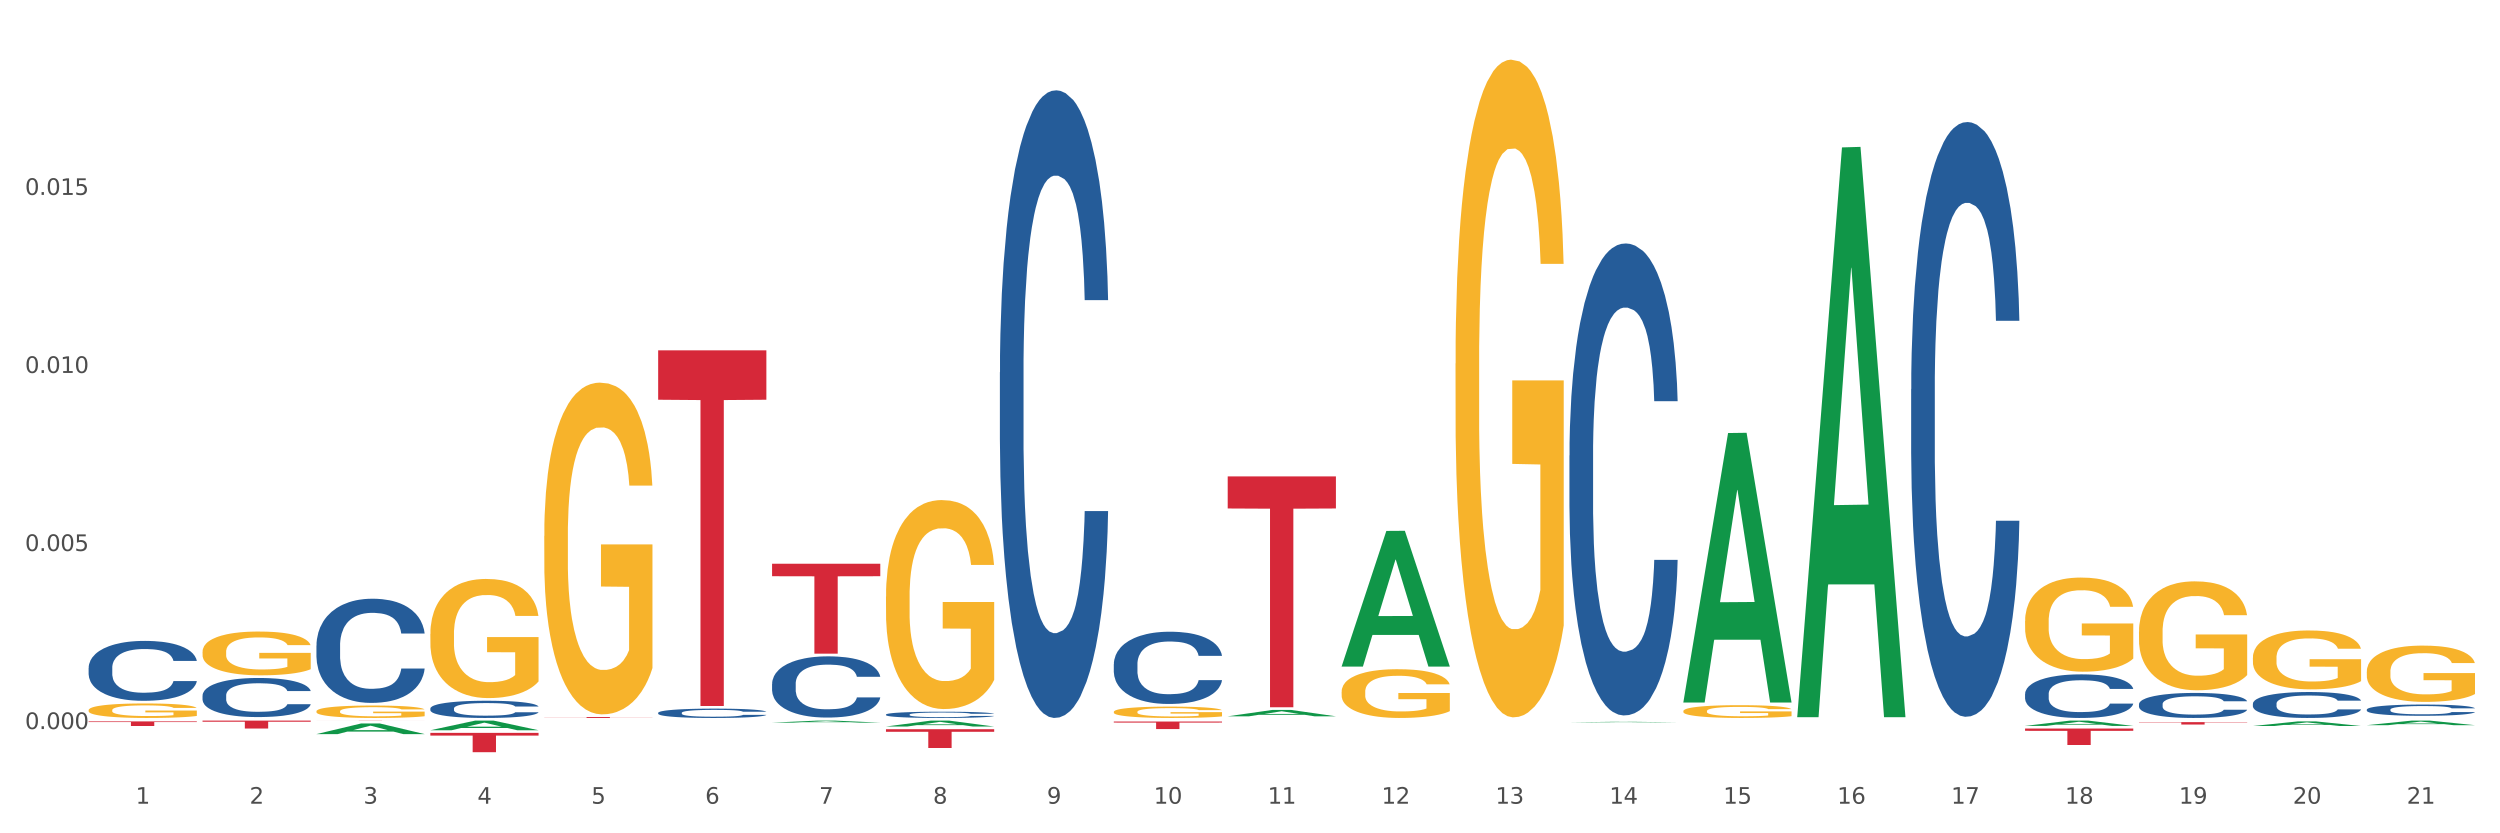 <?xml version="1.0" encoding="utf-8" standalone="no"?>
<!DOCTYPE svg PUBLIC "-//W3C//DTD SVG 1.1//EN"
  "http://www.w3.org/Graphics/SVG/1.1/DTD/svg11.dtd">
<svg xmlns:xlink="http://www.w3.org/1999/xlink" width="1080pt" height="360pt" viewBox="0 0 1080 360" xmlns="http://www.w3.org/2000/svg" version="1.1">
 <rect x="0" y="0" width="1080" height="360" fill="#333333" stroke="none"/>
 <defs>
  <style type="text/css">*{stroke-linejoin: round; stroke-linecap: butt}</style>
 </defs>
 <g id="figure_1">
  <g id="patch_1">
   <path d="M 0 360 
L 1080 360 
L 1080 0 
L 0 0 
z
" style="fill: #ffffff; stroke: #ffffff; stroke-linejoin: miter"/>
  </g>
  <g id="axes_1">
   <g id="matplotlib.axis_1">
    <g id="xtick_1">
     <g id="text_1">
      <!-- 1 -->
      <g style="fill: #4d4d4d" transform="translate(58.603 347.204) scale(0.096 -0.096)">
       <defs>
        <path id="DejaVuSans-31" d="M 794 531 
L 1825 531 
L 1825 4091 
L 703 3866 
L 703 4441 
L 1819 4666 
L 2450 4666 
L 2450 531 
L 3481 531 
L 3481 0 
L 794 0 
L 794 531 
z
" transform="scale(0.016)"/>
       </defs>
       <use xlink:href="#DejaVuSans-31"/>
      </g>
     </g>
    </g>
    <g id="xtick_2">
     <g id="text_2">
      <!-- 2 -->
      <g style="fill: #4d4d4d" transform="translate(107.811 347.204) scale(0.096 -0.096)">
       <defs>
        <path id="DejaVuSans-32" d="M 1228 531 
L 3431 531 
L 3431 0 
L 469 0 
L 469 531 
Q 828 903 1448 1529 
Q 2069 2156 2228 2338 
Q 2531 2678 2651 2914 
Q 2772 3150 2772 3378 
Q 2772 3750 2511 3984 
Q 2250 4219 1831 4219 
Q 1534 4219 1204 4116 
Q 875 4013 500 3803 
L 500 4441 
Q 881 4594 1212 4672 
Q 1544 4750 1819 4750 
Q 2544 4750 2975 4387 
Q 3406 4025 3406 3419 
Q 3406 3131 3298 2873 
Q 3191 2616 2906 2266 
Q 2828 2175 2409 1742 
Q 1991 1309 1228 531 
z
" transform="scale(0.016)"/>
       </defs>
       <use xlink:href="#DejaVuSans-32"/>
      </g>
     </g>
    </g>
    <g id="xtick_3">
     <g id="text_3">
      <!-- 3 -->
      <g style="fill: #4d4d4d" transform="translate(157.02 347.204) scale(0.096 -0.096)">
       <defs>
        <path id="DejaVuSans-33" d="M 2597 2516 
Q 3050 2419 3304 2112 
Q 3559 1806 3559 1356 
Q 3559 666 3084 287 
Q 2609 -91 1734 -91 
Q 1441 -91 1130 -33 
Q 819 25 488 141 
L 488 750 
Q 750 597 1062 519 
Q 1375 441 1716 441 
Q 2309 441 2620 675 
Q 2931 909 2931 1356 
Q 2931 1769 2642 2001 
Q 2353 2234 1838 2234 
L 1294 2234 
L 1294 2753 
L 1863 2753 
Q 2328 2753 2575 2939 
Q 2822 3125 2822 3475 
Q 2822 3834 2567 4026 
Q 2313 4219 1838 4219 
Q 1578 4219 1281 4162 
Q 984 4106 628 3988 
L 628 4550 
Q 988 4650 1302 4700 
Q 1616 4750 1894 4750 
Q 2613 4750 3031 4423 
Q 3450 4097 3450 3541 
Q 3450 3153 3228 2886 
Q 3006 2619 2597 2516 
z
" transform="scale(0.016)"/>
       </defs>
       <use xlink:href="#DejaVuSans-33"/>
      </g>
     </g>
    </g>
    <g id="xtick_4">
     <g id="text_4">
      <!-- 4 -->
      <g style="fill: #4d4d4d" transform="translate(206.228 347.204) scale(0.096 -0.096)">
       <defs>
        <path id="DejaVuSans-34" d="M 2419 4116 
L 825 1625 
L 2419 1625 
L 2419 4116 
z
M 2253 4666 
L 3047 4666 
L 3047 1625 
L 3713 1625 
L 3713 1100 
L 3047 1100 
L 3047 0 
L 2419 0 
L 2419 1100 
L 313 1100 
L 313 1709 
L 2253 4666 
z
" transform="scale(0.016)"/>
       </defs>
       <use xlink:href="#DejaVuSans-34"/>
      </g>
     </g>
    </g>
    <g id="xtick_5">
     <g id="text_5">
      <!-- 5 -->
      <g style="fill: #4d4d4d" transform="translate(255.437 347.204) scale(0.096 -0.096)">
       <defs>
        <path id="DejaVuSans-35" d="M 691 4666 
L 3169 4666 
L 3169 4134 
L 1269 4134 
L 1269 2991 
Q 1406 3038 1543 3061 
Q 1681 3084 1819 3084 
Q 2600 3084 3056 2656 
Q 3513 2228 3513 1497 
Q 3513 744 3044 326 
Q 2575 -91 1722 -91 
Q 1428 -91 1123 -41 
Q 819 9 494 109 
L 494 744 
Q 775 591 1075 516 
Q 1375 441 1709 441 
Q 2250 441 2565 725 
Q 2881 1009 2881 1497 
Q 2881 1984 2565 2268 
Q 2250 2553 1709 2553 
Q 1456 2553 1204 2497 
Q 953 2441 691 2322 
L 691 4666 
z
" transform="scale(0.016)"/>
       </defs>
       <use xlink:href="#DejaVuSans-35"/>
      </g>
     </g>
    </g>
    <g id="xtick_6">
     <g id="text_6">
      <!-- 6 -->
      <g style="fill: #4d4d4d" transform="translate(304.645 347.204) scale(0.096 -0.096)">
       <defs>
        <path id="DejaVuSans-36" d="M 2113 2584 
Q 1688 2584 1439 2293 
Q 1191 2003 1191 1497 
Q 1191 994 1439 701 
Q 1688 409 2113 409 
Q 2538 409 2786 701 
Q 3034 994 3034 1497 
Q 3034 2003 2786 2293 
Q 2538 2584 2113 2584 
z
M 3366 4563 
L 3366 3988 
Q 3128 4100 2886 4159 
Q 2644 4219 2406 4219 
Q 1781 4219 1451 3797 
Q 1122 3375 1075 2522 
Q 1259 2794 1537 2939 
Q 1816 3084 2150 3084 
Q 2853 3084 3261 2657 
Q 3669 2231 3669 1497 
Q 3669 778 3244 343 
Q 2819 -91 2113 -91 
Q 1303 -91 875 529 
Q 447 1150 447 2328 
Q 447 3434 972 4092 
Q 1497 4750 2381 4750 
Q 2619 4750 2861 4703 
Q 3103 4656 3366 4563 
z
" transform="scale(0.016)"/>
       </defs>
       <use xlink:href="#DejaVuSans-36"/>
      </g>
     </g>
    </g>
    <g id="xtick_7">
     <g id="text_7">
      <!-- 7 -->
      <g style="fill: #4d4d4d" transform="translate(353.854 347.204) scale(0.096 -0.096)">
       <defs>
        <path id="DejaVuSans-37" d="M 525 4666 
L 3525 4666 
L 3525 4397 
L 1831 0 
L 1172 0 
L 2766 4134 
L 525 4134 
L 525 4666 
z
" transform="scale(0.016)"/>
       </defs>
       <use xlink:href="#DejaVuSans-37"/>
      </g>
     </g>
    </g>
    <g id="xtick_8">
     <g id="text_8">
      <!-- 8 -->
      <g style="fill: #4d4d4d" transform="translate(403.062 347.204) scale(0.096 -0.096)">
       <defs>
        <path id="DejaVuSans-38" d="M 2034 2216 
Q 1584 2216 1326 1975 
Q 1069 1734 1069 1313 
Q 1069 891 1326 650 
Q 1584 409 2034 409 
Q 2484 409 2743 651 
Q 3003 894 3003 1313 
Q 3003 1734 2745 1975 
Q 2488 2216 2034 2216 
z
M 1403 2484 
Q 997 2584 770 2862 
Q 544 3141 544 3541 
Q 544 4100 942 4425 
Q 1341 4750 2034 4750 
Q 2731 4750 3128 4425 
Q 3525 4100 3525 3541 
Q 3525 3141 3298 2862 
Q 3072 2584 2669 2484 
Q 3125 2378 3379 2068 
Q 3634 1759 3634 1313 
Q 3634 634 3220 271 
Q 2806 -91 2034 -91 
Q 1263 -91 848 271 
Q 434 634 434 1313 
Q 434 1759 690 2068 
Q 947 2378 1403 2484 
z
M 1172 3481 
Q 1172 3119 1398 2916 
Q 1625 2713 2034 2713 
Q 2441 2713 2670 2916 
Q 2900 3119 2900 3481 
Q 2900 3844 2670 4047 
Q 2441 4250 2034 4250 
Q 1625 4250 1398 4047 
Q 1172 3844 1172 3481 
z
" transform="scale(0.016)"/>
       </defs>
       <use xlink:href="#DejaVuSans-38"/>
      </g>
     </g>
    </g>
    <g id="xtick_9">
     <g id="text_9">
      <!-- 9 -->
      <g style="fill: #4d4d4d" transform="translate(452.271 347.204) scale(0.096 -0.096)">
       <defs>
        <path id="DejaVuSans-39" d="M 703 97 
L 703 672 
Q 941 559 1184 500 
Q 1428 441 1663 441 
Q 2288 441 2617 861 
Q 2947 1281 2994 2138 
Q 2813 1869 2534 1725 
Q 2256 1581 1919 1581 
Q 1219 1581 811 2004 
Q 403 2428 403 3163 
Q 403 3881 828 4315 
Q 1253 4750 1959 4750 
Q 2769 4750 3195 4129 
Q 3622 3509 3622 2328 
Q 3622 1225 3098 567 
Q 2575 -91 1691 -91 
Q 1453 -91 1209 -44 
Q 966 3 703 97 
z
M 1959 2075 
Q 2384 2075 2632 2365 
Q 2881 2656 2881 3163 
Q 2881 3666 2632 3958 
Q 2384 4250 1959 4250 
Q 1534 4250 1286 3958 
Q 1038 3666 1038 3163 
Q 1038 2656 1286 2365 
Q 1534 2075 1959 2075 
z
" transform="scale(0.016)"/>
       </defs>
       <use xlink:href="#DejaVuSans-39"/>
      </g>
     </g>
    </g>
    <g id="xtick_10">
     <g id="text_10">
      <!-- 10 -->
      <g style="fill: #4d4d4d" transform="translate(498.425 347.204) scale(0.096 -0.096)">
       <defs>
        <path id="DejaVuSans-30" d="M 2034 4250 
Q 1547 4250 1301 3770 
Q 1056 3291 1056 2328 
Q 1056 1369 1301 889 
Q 1547 409 2034 409 
Q 2525 409 2770 889 
Q 3016 1369 3016 2328 
Q 3016 3291 2770 3770 
Q 2525 4250 2034 4250 
z
M 2034 4750 
Q 2819 4750 3233 4129 
Q 3647 3509 3647 2328 
Q 3647 1150 3233 529 
Q 2819 -91 2034 -91 
Q 1250 -91 836 529 
Q 422 1150 422 2328 
Q 422 3509 836 4129 
Q 1250 4750 2034 4750 
z
" transform="scale(0.016)"/>
       </defs>
       <use xlink:href="#DejaVuSans-31"/>
       <use xlink:href="#DejaVuSans-30" transform="translate(63.623 0)"/>
      </g>
     </g>
    </g>
    <g id="xtick_11">
     <g id="text_11">
      <!-- 11 -->
      <g style="fill: #4d4d4d" transform="translate(547.634 347.204) scale(0.096 -0.096)">
       <use xlink:href="#DejaVuSans-31"/>
       <use xlink:href="#DejaVuSans-31" transform="translate(63.623 0)"/>
      </g>
     </g>
    </g>
    <g id="xtick_12">
     <g id="text_12">
      <!-- 12 -->
      <g style="fill: #4d4d4d" transform="translate(596.842 347.204) scale(0.096 -0.096)">
       <use xlink:href="#DejaVuSans-31"/>
       <use xlink:href="#DejaVuSans-32" transform="translate(63.623 0)"/>
      </g>
     </g>
    </g>
    <g id="xtick_13">
     <g id="text_13">
      <!-- 13 -->
      <g style="fill: #4d4d4d" transform="translate(646.05 347.204) scale(0.096 -0.096)">
       <use xlink:href="#DejaVuSans-31"/>
       <use xlink:href="#DejaVuSans-33" transform="translate(63.623 0)"/>
      </g>
     </g>
    </g>
    <g id="xtick_14">
     <g id="text_14">
      <!-- 14 -->
      <g style="fill: #4d4d4d" transform="translate(695.259 347.204) scale(0.096 -0.096)">
       <use xlink:href="#DejaVuSans-31"/>
       <use xlink:href="#DejaVuSans-34" transform="translate(63.623 0)"/>
      </g>
     </g>
    </g>
    <g id="xtick_15">
     <g id="text_15">
      <!-- 15 -->
      <g style="fill: #4d4d4d" transform="translate(744.467 347.204) scale(0.096 -0.096)">
       <use xlink:href="#DejaVuSans-31"/>
       <use xlink:href="#DejaVuSans-35" transform="translate(63.623 0)"/>
      </g>
     </g>
    </g>
    <g id="xtick_16">
     <g id="text_16">
      <!-- 16 -->
      <g style="fill: #4d4d4d" transform="translate(793.676 347.204) scale(0.096 -0.096)">
       <use xlink:href="#DejaVuSans-31"/>
       <use xlink:href="#DejaVuSans-36" transform="translate(63.623 0)"/>
      </g>
     </g>
    </g>
    <g id="xtick_17">
     <g id="text_17">
      <!-- 17 -->
      <g style="fill: #4d4d4d" transform="translate(842.884 347.204) scale(0.096 -0.096)">
       <use xlink:href="#DejaVuSans-31"/>
       <use xlink:href="#DejaVuSans-37" transform="translate(63.623 0)"/>
      </g>
     </g>
    </g>
    <g id="xtick_18">
     <g id="text_18">
      <!-- 18 -->
      <g style="fill: #4d4d4d" transform="translate(892.093 347.204) scale(0.096 -0.096)">
       <use xlink:href="#DejaVuSans-31"/>
       <use xlink:href="#DejaVuSans-38" transform="translate(63.623 0)"/>
      </g>
     </g>
    </g>
    <g id="xtick_19">
     <g id="text_19">
      <!-- 19 -->
      <g style="fill: #4d4d4d" transform="translate(941.301 347.204) scale(0.096 -0.096)">
       <use xlink:href="#DejaVuSans-31"/>
       <use xlink:href="#DejaVuSans-39" transform="translate(63.623 0)"/>
      </g>
     </g>
    </g>
    <g id="xtick_20">
     <g id="text_20">
      <!-- 20 -->
      <g style="fill: #4d4d4d" transform="translate(990.51 347.204) scale(0.096 -0.096)">
       <use xlink:href="#DejaVuSans-32"/>
       <use xlink:href="#DejaVuSans-30" transform="translate(63.623 0)"/>
      </g>
     </g>
    </g>
    <g id="xtick_21">
     <g id="text_21">
      <!-- 21 -->
      <g style="fill: #4d4d4d" transform="translate(1039.718 347.204) scale(0.096 -0.096)">
       <use xlink:href="#DejaVuSans-32"/>
       <use xlink:href="#DejaVuSans-31" transform="translate(63.623 0)"/>
      </g>
     </g>
    </g>
    <g id="xtick_22"/>
    <g id="xtick_23"/>
    <g id="xtick_24"/>
    <g id="xtick_25"/>
    <g id="xtick_26"/>
    <g id="xtick_27"/>
    <g id="xtick_28"/>
    <g id="xtick_29"/>
    <g id="xtick_30"/>
    <g id="xtick_31"/>
    <g id="xtick_32"/>
    <g id="xtick_33"/>
    <g id="xtick_34"/>
    <g id="xtick_35"/>
    <g id="xtick_36"/>
    <g id="xtick_37"/>
    <g id="xtick_38"/>
    <g id="xtick_39"/>
    <g id="xtick_40"/>
    <g id="xtick_41"/>
   </g>
   <g id="matplotlib.axis_2">
    <g id="ytick_1">
     <g id="text_22">
      <!-- 0.000 -->
      <g style="fill: #4d4d4d" transform="translate(10.8 314.953) scale(0.096 -0.096)">
       <defs>
        <path id="DejaVuSans-2e" d="M 684 794 
L 1344 794 
L 1344 0 
L 684 0 
L 684 794 
z
" transform="scale(0.016)"/>
       </defs>
       <use xlink:href="#DejaVuSans-30"/>
       <use xlink:href="#DejaVuSans-2e" transform="translate(63.623 0)"/>
       <use xlink:href="#DejaVuSans-30" transform="translate(95.41 0)"/>
       <use xlink:href="#DejaVuSans-30" transform="translate(159.033 0)"/>
       <use xlink:href="#DejaVuSans-30" transform="translate(222.656 0)"/>
      </g>
     </g>
    </g>
    <g id="ytick_2">
     <g id="text_23">
      <!-- 0.005 -->
      <g style="fill: #4d4d4d" transform="translate(10.8 238.034) scale(0.096 -0.096)">
       <use xlink:href="#DejaVuSans-30"/>
       <use xlink:href="#DejaVuSans-2e" transform="translate(63.623 0)"/>
       <use xlink:href="#DejaVuSans-30" transform="translate(95.41 0)"/>
       <use xlink:href="#DejaVuSans-30" transform="translate(159.033 0)"/>
       <use xlink:href="#DejaVuSans-35" transform="translate(222.656 0)"/>
      </g>
     </g>
    </g>
    <g id="ytick_3">
     <g id="text_24">
      <!-- 0.010 -->
      <g style="fill: #4d4d4d" transform="translate(10.8 161.115) scale(0.096 -0.096)">
       <use xlink:href="#DejaVuSans-30"/>
       <use xlink:href="#DejaVuSans-2e" transform="translate(63.623 0)"/>
       <use xlink:href="#DejaVuSans-30" transform="translate(95.41 0)"/>
       <use xlink:href="#DejaVuSans-31" transform="translate(159.033 0)"/>
       <use xlink:href="#DejaVuSans-30" transform="translate(222.656 0)"/>
      </g>
     </g>
    </g>
    <g id="ytick_4">
     <g id="text_25">
      <!-- 0.015 -->
      <g style="fill: #4d4d4d" transform="translate(10.8 84.197) scale(0.096 -0.096)">
       <use xlink:href="#DejaVuSans-30"/>
       <use xlink:href="#DejaVuSans-2e" transform="translate(63.623 0)"/>
       <use xlink:href="#DejaVuSans-30" transform="translate(95.41 0)"/>
       <use xlink:href="#DejaVuSans-31" transform="translate(159.033 0)"/>
       <use xlink:href="#DejaVuSans-35" transform="translate(222.656 0)"/>
      </g>
     </g>
    </g>
    <g id="ytick_5"/>
    <g id="ytick_6"/>
    <g id="ytick_7"/>
    <g id="ytick_8"/>
   </g>
   <g id="PolyCollection_1">
    <path d="M 136.7 317.124 
L 136.748 317.12 
L 156.026 312.528 
L 164.026 312.523 
L 183.448 317.133 
L 174.195 317.133 
L 170.002 316.059 
L 150.098 316.059 
L 149.953 316.077 
L 145.905 317.133 
L 136.7 317.133 
L 136.7 317.124 
L 152.604 315.419 
L 167.496 315.415 
L 160.122 313.506 
L 160.026 313.497 
L 159.929 313.51 
L 152.556 315.415 
L 152.604 315.419 
L 136.7 317.124 
z
" clip-path="url(#pe02cf285e5)" style="fill: #109648"/>
    <path d="M 185.908 315.457 
L 185.957 315.453 
L 205.234 311.31 
L 213.234 311.306 
L 232.656 315.464 
L 223.403 315.464 
L 219.21 314.496 
L 199.306 314.496 
L 199.162 314.512 
L 195.113 315.464 
L 185.908 315.464 
L 185.908 315.457 
L 201.812 313.918 
L 216.704 313.914 
L 209.331 312.192 
L 209.234 312.184 
L 209.138 312.196 
L 201.764 313.914 
L 201.812 313.918 
L 185.908 315.457 
z
" clip-path="url(#pe02cf285e5)" style="fill: #109648"/>
    <path d="M 333.534 312.181 
L 333.582 312.18 
L 352.859 311.307 
L 360.86 311.306 
L 380.282 312.182 
L 371.029 312.182 
L 366.836 311.978 
L 346.932 311.978 
L 346.787 311.982 
L 342.739 312.182 
L 333.534 312.182 
L 333.534 312.181 
L 349.438 311.856 
L 364.33 311.856 
L 356.956 311.493 
L 356.86 311.491 
L 356.763 311.493 
L 349.389 311.856 
L 349.438 311.856 
L 333.534 312.181 
z
" clip-path="url(#pe02cf285e5)" style="fill: #109648"/>
    <path d="M 382.742 313.854 
L 382.79 313.851 
L 402.068 311.308 
L 410.068 311.306 
L 429.49 313.858 
L 420.237 313.858 
L 416.044 313.264 
L 396.14 313.264 
L 395.995 313.274 
L 391.947 313.858 
L 382.742 313.858 
L 382.742 313.854 
L 398.646 312.909 
L 413.538 312.907 
L 406.164 311.85 
L 406.068 311.845 
L 405.972 311.852 
L 398.598 312.907 
L 398.646 312.909 
L 382.742 313.854 
z
" clip-path="url(#pe02cf285e5)" style="fill: #109648"/>
    <path d="M 530.367 309.442 
L 530.416 309.439 
L 549.693 306.684 
L 557.693 306.682 
L 577.116 309.447 
L 567.862 309.447 
L 563.669 308.803 
L 543.765 308.803 
L 543.621 308.814 
L 539.573 309.447 
L 530.367 309.447 
L 530.367 309.442 
L 546.271 308.419 
L 561.163 308.416 
L 553.79 307.271 
L 553.693 307.266 
L 553.597 307.274 
L 546.223 308.416 
L 546.271 308.419 
L 530.367 309.442 
z
" clip-path="url(#pe02cf285e5)" style="fill: #109648"/>
    <path d="M 136.7 307.274 
L 136.755 307.269 
L 136.755 307.093 
L 136.865 306.94 
L 137.417 306.573 
L 138.245 306.268 
L 138.852 306.106 
L 139.46 305.974 
L 140.177 305.842 
L 141.06 305.704 
L 142.661 305.503 
L 143.654 305.4 
L 144.868 305.292 
L 147.076 305.135 
L 148.677 305.047 
L 150.332 304.973 
L 153.037 304.885 
L 154.803 304.846 
L 156.68 304.816 
L 158.942 304.797 
L 160.653 304.792 
L 164.407 304.806 
L 167.608 304.851 
L 169.153 304.885 
L 171.14 304.944 
L 172.189 304.983 
L 173.9 305.062 
L 175.666 305.165 
L 176.88 305.253 
L 178.701 305.42 
L 180.081 305.586 
L 181.351 305.792 
L 182.013 305.935 
L 182.51 306.067 
L 182.951 306.219 
L 183.393 306.46 
L 173.458 306.46 
L 173.072 306.288 
L 172.465 306.126 
L 171.582 305.969 
L 170.809 305.871 
L 169.484 305.748 
L 168.27 305.67 
L 167.001 305.611 
L 165.455 305.562 
L 164.241 305.537 
L 162.53 305.518 
L 159.163 305.523 
L 156.9 305.562 
L 155.355 305.611 
L 154.361 305.655 
L 153.478 305.704 
L 152.485 305.773 
L 151.326 305.876 
L 150.498 305.969 
L 149.67 306.087 
L 149.008 306.205 
L 148.401 306.342 
L 147.904 306.489 
L 147.518 306.641 
L 147.186 306.828 
L 146.911 307.137 
L 146.911 307.809 
L 147.021 307.961 
L 147.297 308.162 
L 147.628 308.314 
L 148.18 308.496 
L 148.677 308.618 
L 149.615 308.795 
L 150.664 308.942 
L 151.491 309.035 
L 152.319 309.114 
L 153.754 309.222 
L 155.355 309.31 
L 156.735 309.364 
L 158.611 309.413 
L 159.881 309.433 
L 160.985 309.442 
L 163.689 309.442 
L 165.621 309.428 
L 167.773 309.393 
L 169.429 309.349 
L 170.809 309.295 
L 172.354 309.207 
L 173.348 309.124 
L 173.348 308.098 
L 161.205 308.093 
L 161.205 307.411 
L 183.448 307.411 
L 183.448 309.413 
L 182.51 309.516 
L 181.461 309.609 
L 180.357 309.693 
L 178.701 309.796 
L 176.714 309.894 
L 174.948 309.962 
L 173.072 310.021 
L 170.864 310.075 
L 167.994 310.124 
L 166.228 310.144 
L 164.02 310.159 
L 161.426 310.164 
L 159.163 310.154 
L 156.956 310.129 
L 154.637 310.085 
L 152.375 310.021 
L 150.664 309.958 
L 148.953 309.879 
L 147.131 309.776 
L 145.696 309.678 
L 144.592 309.59 
L 143.378 309.477 
L 142.054 309.33 
L 141.06 309.197 
L 140.177 309.06 
L 139.239 308.883 
L 138.576 308.731 
L 137.914 308.54 
L 137.528 308.398 
L 137.086 308.177 
L 136.755 307.868 
L 136.7 307.274 
z
" clip-path="url(#pe02cf285e5)" style="fill: #f7b32b"/>
    <path d="M 87.491 281.566 
L 87.547 281.549 
L 87.547 280.927 
L 87.657 280.391 
L 88.209 279.096 
L 89.037 278.025 
L 89.644 277.455 
L 90.251 276.988 
L 90.969 276.522 
L 91.852 276.038 
L 93.452 275.33 
L 94.446 274.967 
L 95.66 274.587 
L 97.868 274.035 
L 99.468 273.724 
L 101.124 273.465 
L 103.828 273.154 
L 105.595 273.015 
L 107.471 272.912 
L 109.734 272.843 
L 111.445 272.825 
L 115.198 272.877 
L 118.399 273.033 
L 119.945 273.154 
L 121.932 273.361 
L 122.98 273.499 
L 124.691 273.775 
L 126.457 274.138 
L 127.672 274.449 
L 129.493 275.036 
L 130.873 275.624 
L 132.142 276.349 
L 132.804 276.85 
L 133.301 277.317 
L 133.743 277.852 
L 134.184 278.699 
L 124.25 278.699 
L 123.863 278.094 
L 123.256 277.524 
L 122.373 276.971 
L 121.6 276.626 
L 120.276 276.194 
L 119.062 275.917 
L 117.792 275.71 
L 116.247 275.537 
L 115.032 275.451 
L 113.322 275.382 
L 109.955 275.399 
L 107.692 275.537 
L 106.147 275.71 
L 105.153 275.866 
L 104.27 276.038 
L 103.276 276.28 
L 102.117 276.643 
L 101.29 276.971 
L 100.462 277.386 
L 99.799 277.8 
L 99.192 278.284 
L 98.696 278.802 
L 98.309 279.338 
L 97.978 279.994 
L 97.702 281.082 
L 97.702 283.449 
L 97.812 283.984 
L 98.088 284.693 
L 98.42 285.228 
L 98.971 285.867 
L 99.468 286.299 
L 100.406 286.921 
L 101.455 287.439 
L 102.283 287.767 
L 103.111 288.044 
L 104.546 288.424 
L 106.147 288.735 
L 107.526 288.925 
L 109.403 289.098 
L 110.672 289.167 
L 111.776 289.201 
L 114.481 289.201 
L 116.412 289.149 
L 118.565 289.028 
L 120.221 288.873 
L 121.6 288.683 
L 123.146 288.372 
L 124.139 288.078 
L 124.139 284.468 
L 111.997 284.451 
L 111.997 282.05 
L 134.239 282.05 
L 134.239 289.098 
L 133.301 289.46 
L 132.253 289.789 
L 131.149 290.082 
L 129.493 290.445 
L 127.506 290.79 
L 125.74 291.032 
L 123.863 291.24 
L 121.656 291.43 
L 118.786 291.602 
L 117.019 291.671 
L 114.812 291.723 
L 112.218 291.74 
L 109.955 291.706 
L 107.747 291.62 
L 105.429 291.464 
L 103.166 291.24 
L 101.455 291.015 
L 99.744 290.739 
L 97.923 290.376 
L 96.488 290.03 
L 95.384 289.719 
L 94.17 289.322 
L 92.845 288.804 
L 91.852 288.338 
L 90.969 287.854 
L 90.03 287.232 
L 89.368 286.696 
L 88.706 286.023 
L 88.319 285.522 
L 87.878 284.745 
L 87.547 283.656 
L 87.491 281.566 
z
" clip-path="url(#pe02cf285e5)" style="fill: #f7b32b"/>
    <path d="M 38.283 306.79 
L 38.338 306.784 
L 38.338 306.578 
L 38.449 306.401 
L 39.001 305.971 
L 39.828 305.616 
L 40.436 305.427 
L 41.043 305.272 
L 41.76 305.118 
L 42.643 304.957 
L 44.244 304.723 
L 45.237 304.602 
L 46.451 304.476 
L 48.659 304.293 
L 50.26 304.19 
L 51.916 304.104 
L 54.62 304.001 
L 56.386 303.955 
L 58.263 303.921 
L 60.526 303.898 
L 62.237 303.892 
L 65.99 303.909 
L 69.191 303.961 
L 70.736 304.001 
L 72.723 304.07 
L 73.772 304.116 
L 75.483 304.207 
L 77.249 304.327 
L 78.463 304.431 
L 80.284 304.625 
L 81.664 304.82 
L 82.934 305.061 
L 83.596 305.227 
L 84.093 305.381 
L 84.534 305.559 
L 84.976 305.839 
L 75.041 305.839 
L 74.655 305.639 
L 74.048 305.45 
L 73.165 305.267 
L 72.392 305.152 
L 71.067 305.009 
L 69.853 304.917 
L 68.584 304.849 
L 67.038 304.791 
L 65.824 304.763 
L 64.113 304.74 
L 60.746 304.746 
L 58.483 304.791 
L 56.938 304.849 
L 55.945 304.9 
L 55.062 304.957 
L 54.068 305.038 
L 52.909 305.158 
L 52.081 305.267 
L 51.253 305.404 
L 50.591 305.542 
L 49.984 305.702 
L 49.487 305.874 
L 49.101 306.051 
L 48.77 306.269 
L 48.494 306.63 
L 48.494 307.414 
L 48.604 307.592 
L 48.88 307.827 
L 49.211 308.004 
L 49.763 308.216 
L 50.26 308.36 
L 51.198 308.566 
L 52.247 308.738 
L 53.075 308.846 
L 53.902 308.938 
L 55.337 309.064 
L 56.938 309.167 
L 58.318 309.23 
L 60.194 309.287 
L 61.464 309.31 
L 62.568 309.322 
L 65.272 309.322 
L 67.204 309.305 
L 69.356 309.264 
L 71.012 309.213 
L 72.392 309.15 
L 73.937 309.047 
L 74.931 308.949 
L 74.931 307.752 
L 62.788 307.747 
L 62.788 306.951 
L 85.031 306.951 
L 85.031 309.287 
L 84.093 309.408 
L 83.044 309.516 
L 81.94 309.614 
L 80.284 309.734 
L 78.298 309.849 
L 76.531 309.929 
L 74.655 309.998 
L 72.447 310.061 
L 69.577 310.118 
L 67.811 310.141 
L 65.603 310.158 
L 63.009 310.164 
L 60.746 310.152 
L 58.539 310.124 
L 56.221 310.072 
L 53.958 309.998 
L 52.247 309.923 
L 50.536 309.831 
L 48.714 309.711 
L 47.279 309.597 
L 46.176 309.494 
L 44.961 309.362 
L 43.637 309.19 
L 42.643 309.035 
L 41.76 308.875 
L 40.822 308.669 
L 40.16 308.491 
L 39.497 308.268 
L 39.111 308.102 
L 38.669 307.844 
L 38.338 307.483 
L 38.283 306.79 
z
" clip-path="url(#pe02cf285e5)" style="fill: #f7b32b"/>
    <path d="M 579.576 287.849 
L 579.624 287.794 
L 598.902 229.358 
L 606.902 229.303 
L 626.324 287.959 
L 617.071 287.959 
L 612.878 274.3 
L 592.974 274.3 
L 592.829 274.52 
L 588.781 287.959 
L 579.576 287.959 
L 579.576 287.849 
L 595.48 266.149 
L 610.372 266.094 
L 602.998 241.805 
L 602.902 241.695 
L 602.805 241.86 
L 595.432 266.094 
L 595.48 266.149 
L 579.576 287.849 
z
" clip-path="url(#pe02cf285e5)" style="fill: #109648"/>
    <path d="M 677.993 312.075 
L 678.041 312.074 
L 697.319 311.806 
L 705.319 311.806 
L 724.741 312.075 
L 715.488 312.075 
L 711.295 312.012 
L 691.391 312.012 
L 691.246 312.013 
L 687.198 312.075 
L 677.993 312.075 
L 677.993 312.075 
L 693.897 311.975 
L 708.789 311.975 
L 701.415 311.864 
L 701.319 311.863 
L 701.222 311.864 
L 693.849 311.975 
L 693.897 311.975 
L 677.993 312.075 
z
" clip-path="url(#pe02cf285e5)" style="fill: #109648"/>
    <path d="M 185.908 273.891 
L 185.964 273.844 
L 185.964 272.152 
L 186.074 270.694 
L 186.626 267.169 
L 187.454 264.254 
L 188.061 262.703 
L 188.668 261.434 
L 189.385 260.164 
L 190.269 258.848 
L 191.869 256.921 
L 192.863 255.933 
L 194.077 254.899 
L 196.285 253.395 
L 197.885 252.549 
L 199.541 251.844 
L 202.245 250.997 
L 204.011 250.621 
L 205.888 250.339 
L 208.151 250.151 
L 209.862 250.104 
L 213.615 250.245 
L 216.816 250.668 
L 218.362 250.997 
L 220.348 251.562 
L 221.397 251.938 
L 223.108 252.69 
L 224.874 253.677 
L 226.088 254.523 
L 227.91 256.122 
L 229.29 257.72 
L 230.559 259.694 
L 231.221 261.057 
L 231.718 262.327 
L 232.16 263.784 
L 232.601 266.087 
L 222.667 266.087 
L 222.28 264.442 
L 221.673 262.891 
L 220.79 261.387 
L 220.017 260.446 
L 218.693 259.271 
L 217.478 258.519 
L 216.209 257.955 
L 214.664 257.485 
L 213.449 257.25 
L 211.738 257.062 
L 208.372 257.109 
L 206.109 257.485 
L 204.563 257.955 
L 203.57 258.378 
L 202.687 258.848 
L 201.693 259.506 
L 200.534 260.493 
L 199.706 261.387 
L 198.879 262.515 
L 198.216 263.643 
L 197.609 264.959 
L 197.112 266.37 
L 196.726 267.827 
L 196.395 269.613 
L 196.119 272.575 
L 196.119 279.015 
L 196.229 280.472 
L 196.505 282.4 
L 196.836 283.857 
L 197.388 285.596 
L 197.885 286.772 
L 198.823 288.464 
L 199.872 289.874 
L 200.7 290.767 
L 201.528 291.52 
L 202.963 292.554 
L 204.563 293.4 
L 205.943 293.917 
L 207.82 294.387 
L 209.089 294.575 
L 210.193 294.669 
L 212.897 294.669 
L 214.829 294.528 
L 216.982 294.199 
L 218.637 293.776 
L 220.017 293.259 
L 221.563 292.413 
L 222.556 291.614 
L 222.556 281.789 
L 210.414 281.742 
L 210.414 275.207 
L 232.656 275.207 
L 232.656 294.387 
L 231.718 295.374 
L 230.669 296.268 
L 229.566 297.067 
L 227.91 298.054 
L 225.923 298.994 
L 224.157 299.652 
L 222.28 300.216 
L 220.072 300.733 
L 217.202 301.204 
L 215.436 301.392 
L 213.229 301.533 
L 210.635 301.58 
L 208.372 301.486 
L 206.164 301.251 
L 203.846 300.827 
L 201.583 300.216 
L 199.872 299.605 
L 198.161 298.853 
L 196.34 297.866 
L 194.905 296.926 
L 193.801 296.08 
L 192.587 294.998 
L 191.262 293.588 
L 190.269 292.319 
L 189.385 291.002 
L 188.447 289.31 
L 187.785 287.853 
L 187.123 286.019 
L 186.736 284.656 
L 186.295 282.541 
L 185.964 279.579 
L 185.908 273.891 
z
" clip-path="url(#pe02cf285e5)" style="fill: #f7b32b"/>
    <path d="M 874.827 268.301 
L 874.882 268.264 
L 874.882 266.927 
L 874.992 265.775 
L 875.544 262.989 
L 876.372 260.686 
L 876.979 259.461 
L 877.586 258.458 
L 878.304 257.455 
L 879.187 256.415 
L 880.787 254.892 
L 881.781 254.112 
L 882.995 253.294 
L 885.203 252.106 
L 886.803 251.437 
L 888.459 250.88 
L 891.164 250.211 
L 892.93 249.914 
L 894.806 249.691 
L 897.069 249.543 
L 898.78 249.506 
L 902.533 249.617 
L 905.734 249.951 
L 907.28 250.211 
L 909.267 250.657 
L 910.315 250.954 
L 912.026 251.549 
L 913.793 252.329 
L 915.007 252.997 
L 916.828 254.26 
L 918.208 255.523 
L 919.477 257.083 
L 920.14 258.16 
L 920.636 259.163 
L 921.078 260.315 
L 921.519 262.135 
L 911.585 262.135 
L 911.198 260.835 
L 910.591 259.609 
L 909.708 258.42 
L 908.936 257.678 
L 907.611 256.749 
L 906.397 256.155 
L 905.127 255.709 
L 903.582 255.337 
L 902.368 255.152 
L 900.657 255.003 
L 897.29 255.04 
L 895.027 255.337 
L 893.482 255.709 
L 892.488 256.043 
L 891.605 256.415 
L 890.612 256.935 
L 889.453 257.715 
L 888.625 258.42 
L 887.797 259.312 
L 887.135 260.203 
L 886.527 261.243 
L 886.031 262.358 
L 885.644 263.509 
L 885.313 264.921 
L 885.037 267.261 
L 885.037 272.35 
L 885.148 273.502 
L 885.424 275.024 
L 885.755 276.176 
L 886.307 277.55 
L 886.803 278.479 
L 887.742 279.816 
L 888.79 280.931 
L 889.618 281.636 
L 890.446 282.231 
L 891.881 283.048 
L 893.482 283.717 
L 894.861 284.125 
L 896.738 284.497 
L 898.007 284.645 
L 899.111 284.719 
L 901.816 284.719 
L 903.747 284.608 
L 905.9 284.348 
L 907.556 284.014 
L 908.936 283.605 
L 910.481 282.936 
L 911.474 282.305 
L 911.474 274.542 
L 899.332 274.504 
L 899.332 269.341 
L 921.575 269.341 
L 921.575 284.497 
L 920.636 285.277 
L 919.588 285.982 
L 918.484 286.614 
L 916.828 287.394 
L 914.841 288.137 
L 913.075 288.657 
L 911.198 289.103 
L 908.991 289.511 
L 906.121 289.883 
L 904.355 290.031 
L 902.147 290.143 
L 899.553 290.18 
L 897.29 290.106 
L 895.082 289.92 
L 892.764 289.586 
L 890.501 289.103 
L 888.79 288.62 
L 887.079 288.025 
L 885.258 287.245 
L 883.823 286.502 
L 882.719 285.834 
L 881.505 284.979 
L 880.18 283.865 
L 879.187 282.862 
L 878.304 281.822 
L 877.365 280.485 
L 876.703 279.333 
L 876.041 277.885 
L 875.655 276.807 
L 875.213 275.136 
L 874.882 272.796 
L 874.827 268.301 
z
" clip-path="url(#pe02cf285e5)" style="fill: #f7b32b"/>
    <path d="M 382.742 257.749 
L 382.797 257.667 
L 382.797 254.698 
L 382.908 252.142 
L 383.46 245.958 
L 384.288 240.846 
L 384.895 238.125 
L 385.502 235.898 
L 386.219 233.672 
L 387.102 231.363 
L 388.703 227.983 
L 389.696 226.251 
L 390.911 224.437 
L 393.118 221.798 
L 394.719 220.314 
L 396.375 219.077 
L 399.079 217.593 
L 400.845 216.933 
L 402.722 216.439 
L 404.985 216.109 
L 406.696 216.026 
L 410.449 216.274 
L 413.65 217.016 
L 415.195 217.593 
L 417.182 218.583 
L 418.231 219.242 
L 419.942 220.562 
L 421.708 222.293 
L 422.922 223.777 
L 424.744 226.581 
L 426.123 229.384 
L 427.393 232.848 
L 428.055 235.239 
L 428.552 237.465 
L 428.993 240.021 
L 429.435 244.062 
L 419.5 244.062 
L 419.114 241.176 
L 418.507 238.455 
L 417.624 235.816 
L 416.851 234.167 
L 415.526 232.105 
L 414.312 230.786 
L 413.043 229.797 
L 411.497 228.972 
L 410.283 228.56 
L 408.572 228.23 
L 405.205 228.312 
L 402.943 228.972 
L 401.397 229.797 
L 400.404 230.539 
L 399.521 231.363 
L 398.527 232.518 
L 397.368 234.249 
L 396.54 235.816 
L 395.712 237.795 
L 395.05 239.774 
L 394.443 242.083 
L 393.946 244.556 
L 393.56 247.112 
L 393.229 250.246 
L 392.953 255.44 
L 392.953 266.737 
L 393.063 269.293 
L 393.339 272.674 
L 393.67 275.23 
L 394.222 278.281 
L 394.719 280.342 
L 395.657 283.311 
L 396.706 285.784 
L 397.534 287.351 
L 398.362 288.67 
L 399.797 290.484 
L 401.397 291.969 
L 402.777 292.876 
L 404.654 293.7 
L 405.923 294.03 
L 407.027 294.195 
L 409.731 294.195 
L 411.663 293.948 
L 413.816 293.37 
L 415.471 292.628 
L 416.851 291.721 
L 418.396 290.237 
L 419.39 288.835 
L 419.39 271.602 
L 407.248 271.519 
L 407.248 260.058 
L 429.49 260.058 
L 429.49 293.7 
L 428.552 295.432 
L 427.503 296.998 
L 426.399 298.4 
L 424.744 300.132 
L 422.757 301.781 
L 420.991 302.935 
L 419.114 303.925 
L 416.906 304.832 
L 414.036 305.656 
L 412.27 305.986 
L 410.062 306.234 
L 407.468 306.316 
L 405.205 306.151 
L 402.998 305.739 
L 400.68 304.997 
L 398.417 303.925 
L 396.706 302.853 
L 394.995 301.534 
L 393.174 299.802 
L 391.739 298.153 
L 390.635 296.669 
L 389.42 294.772 
L 388.096 292.298 
L 387.102 290.072 
L 386.219 287.763 
L 385.281 284.795 
L 384.619 282.239 
L 383.956 279.023 
L 383.57 276.632 
L 383.128 272.921 
L 382.797 267.726 
L 382.742 257.749 
z
" clip-path="url(#pe02cf285e5)" style="fill: #f7b32b"/>
    <path d="M 481.159 307.523 
L 481.214 307.518 
L 481.214 307.357 
L 481.325 307.218 
L 481.877 306.882 
L 482.704 306.604 
L 483.312 306.456 
L 483.919 306.335 
L 484.636 306.214 
L 485.519 306.088 
L 487.12 305.904 
L 488.113 305.81 
L 489.328 305.711 
L 491.535 305.568 
L 493.136 305.487 
L 494.792 305.42 
L 497.496 305.339 
L 499.262 305.303 
L 501.139 305.276 
L 503.402 305.259 
L 505.113 305.254 
L 508.866 305.267 
L 512.067 305.308 
L 513.612 305.339 
L 515.599 305.393 
L 516.648 305.429 
L 518.359 305.501 
L 520.125 305.595 
L 521.339 305.675 
L 523.161 305.828 
L 524.54 305.98 
L 525.81 306.169 
L 526.472 306.299 
L 526.969 306.42 
L 527.41 306.559 
L 527.852 306.778 
L 517.917 306.778 
L 517.531 306.622 
L 516.924 306.474 
L 516.041 306.33 
L 515.268 306.24 
L 513.943 306.128 
L 512.729 306.057 
L 511.46 306.003 
L 509.914 305.958 
L 508.7 305.936 
L 506.989 305.918 
L 503.622 305.922 
L 501.359 305.958 
L 499.814 306.003 
L 498.821 306.043 
L 497.938 306.088 
L 496.944 306.151 
L 495.785 306.245 
L 494.957 306.33 
L 494.129 306.438 
L 493.467 306.545 
L 492.86 306.671 
L 492.363 306.805 
L 491.977 306.944 
L 491.646 307.115 
L 491.37 307.397 
L 491.37 308.011 
L 491.48 308.15 
L 491.756 308.334 
L 492.087 308.473 
L 492.639 308.639 
L 493.136 308.751 
L 494.074 308.913 
L 495.123 309.047 
L 495.951 309.132 
L 496.779 309.204 
L 498.214 309.303 
L 499.814 309.383 
L 501.194 309.433 
L 503.07 309.478 
L 504.34 309.496 
L 505.444 309.505 
L 508.148 309.505 
L 510.08 309.491 
L 512.232 309.46 
L 513.888 309.419 
L 515.268 309.37 
L 516.813 309.289 
L 517.807 309.213 
L 517.807 308.276 
L 505.664 308.272 
L 505.664 307.648 
L 527.907 307.648 
L 527.907 309.478 
L 526.969 309.572 
L 525.92 309.657 
L 524.816 309.733 
L 523.161 309.827 
L 521.174 309.917 
L 519.407 309.98 
L 517.531 310.034 
L 515.323 310.083 
L 512.453 310.128 
L 510.687 310.146 
L 508.479 310.159 
L 505.885 310.164 
L 503.622 310.155 
L 501.415 310.132 
L 499.097 310.092 
L 496.834 310.034 
L 495.123 309.975 
L 493.412 309.904 
L 491.59 309.809 
L 490.155 309.72 
L 489.052 309.639 
L 487.837 309.536 
L 486.513 309.401 
L 485.519 309.28 
L 484.636 309.155 
L 483.698 308.993 
L 483.036 308.854 
L 482.373 308.68 
L 481.987 308.55 
L 481.545 308.348 
L 481.214 308.065 
L 481.159 307.523 
z
" clip-path="url(#pe02cf285e5)" style="fill: #f7b32b"/>
    <path d="M 579.576 298.834 
L 579.631 298.815 
L 579.631 298.122 
L 579.742 297.526 
L 580.293 296.083 
L 581.121 294.891 
L 581.728 294.256 
L 582.336 293.737 
L 583.053 293.217 
L 583.936 292.679 
L 585.537 291.89 
L 586.53 291.486 
L 587.744 291.063 
L 589.952 290.448 
L 591.553 290.101 
L 593.208 289.813 
L 595.913 289.467 
L 597.679 289.313 
L 599.556 289.197 
L 601.819 289.12 
L 603.529 289.101 
L 607.283 289.159 
L 610.484 289.332 
L 612.029 289.467 
L 614.016 289.697 
L 615.065 289.851 
L 616.776 290.159 
L 618.542 290.563 
L 619.756 290.909 
L 621.577 291.563 
L 622.957 292.217 
L 624.227 293.025 
L 624.889 293.583 
L 625.386 294.102 
L 625.827 294.699 
L 626.269 295.641 
L 616.334 295.641 
L 615.948 294.968 
L 615.341 294.333 
L 614.458 293.718 
L 613.685 293.333 
L 612.36 292.852 
L 611.146 292.544 
L 609.877 292.313 
L 608.331 292.121 
L 607.117 292.025 
L 605.406 291.948 
L 602.039 291.967 
L 599.776 292.121 
L 598.231 292.313 
L 597.238 292.486 
L 596.354 292.679 
L 595.361 292.948 
L 594.202 293.352 
L 593.374 293.718 
L 592.546 294.179 
L 591.884 294.641 
L 591.277 295.179 
L 590.78 295.756 
L 590.394 296.353 
L 590.063 297.084 
L 589.787 298.295 
L 589.787 300.931 
L 589.897 301.527 
L 590.173 302.316 
L 590.504 302.912 
L 591.056 303.624 
L 591.553 304.105 
L 592.491 304.797 
L 593.54 305.374 
L 594.368 305.74 
L 595.195 306.047 
L 596.63 306.47 
L 598.231 306.817 
L 599.611 307.028 
L 601.487 307.221 
L 602.757 307.298 
L 603.861 307.336 
L 606.565 307.336 
L 608.497 307.278 
L 610.649 307.144 
L 612.305 306.971 
L 613.685 306.759 
L 615.23 306.413 
L 616.224 306.086 
L 616.224 302.066 
L 604.081 302.046 
L 604.081 299.373 
L 626.324 299.373 
L 626.324 307.221 
L 625.386 307.625 
L 624.337 307.99 
L 623.233 308.317 
L 621.577 308.721 
L 619.59 309.106 
L 617.824 309.375 
L 615.948 309.606 
L 613.74 309.817 
L 610.87 310.01 
L 609.104 310.087 
L 606.896 310.144 
L 604.302 310.164 
L 602.039 310.125 
L 599.832 310.029 
L 597.513 309.856 
L 595.251 309.606 
L 593.54 309.356 
L 591.829 309.048 
L 590.007 308.644 
L 588.572 308.259 
L 587.468 307.913 
L 586.254 307.471 
L 584.93 306.894 
L 583.936 306.374 
L 583.053 305.836 
L 582.115 305.143 
L 581.452 304.547 
L 580.79 303.797 
L 580.404 303.239 
L 579.962 302.373 
L 579.631 301.162 
L 579.576 298.834 
z
" clip-path="url(#pe02cf285e5)" style="fill: #f7b32b"/>
    <path d="M 235.117 231.521 
L 235.172 231.39 
L 235.172 226.678 
L 235.282 222.621 
L 235.834 212.804 
L 236.662 204.689 
L 237.269 200.37 
L 237.876 196.836 
L 238.594 193.302 
L 239.477 189.637 
L 241.078 184.271 
L 242.071 181.522 
L 243.285 178.642 
L 245.493 174.454 
L 247.094 172.098 
L 248.749 170.135 
L 251.454 167.779 
L 253.22 166.732 
L 255.096 165.946 
L 257.359 165.423 
L 259.07 165.292 
L 262.823 165.684 
L 266.025 166.862 
L 267.57 167.779 
L 269.557 169.349 
L 270.606 170.396 
L 272.317 172.491 
L 274.083 175.239 
L 275.297 177.595 
L 277.118 182.045 
L 278.498 186.496 
L 279.768 191.993 
L 280.43 195.789 
L 280.927 199.323 
L 281.368 203.38 
L 281.81 209.794 
L 271.875 209.794 
L 271.489 205.213 
L 270.882 200.893 
L 269.998 196.705 
L 269.226 194.087 
L 267.901 190.815 
L 266.687 188.721 
L 265.417 187.15 
L 263.872 185.841 
L 262.658 185.187 
L 260.947 184.663 
L 257.58 184.794 
L 255.317 185.841 
L 253.772 187.15 
L 252.778 188.328 
L 251.895 189.637 
L 250.902 191.469 
L 249.743 194.218 
L 248.915 196.705 
L 248.087 199.846 
L 247.425 202.988 
L 246.818 206.652 
L 246.321 210.579 
L 245.935 214.637 
L 245.603 219.61 
L 245.327 227.856 
L 245.327 245.788 
L 245.438 249.846 
L 245.714 255.212 
L 246.045 259.27 
L 246.597 264.112 
L 247.094 267.385 
L 248.032 272.097 
L 249.08 276.023 
L 249.908 278.51 
L 250.736 280.604 
L 252.171 283.484 
L 253.772 285.84 
L 255.152 287.28 
L 257.028 288.589 
L 258.298 289.112 
L 259.401 289.374 
L 262.106 289.374 
L 264.038 288.981 
L 266.19 288.065 
L 267.846 286.887 
L 269.226 285.447 
L 270.771 283.091 
L 271.765 280.866 
L 271.765 253.51 
L 259.622 253.38 
L 259.622 235.186 
L 281.865 235.186 
L 281.865 288.589 
L 280.927 291.337 
L 279.878 293.824 
L 278.774 296.049 
L 277.118 298.798 
L 275.131 301.416 
L 273.365 303.248 
L 271.489 304.819 
L 269.281 306.258 
L 266.411 307.567 
L 264.645 308.091 
L 262.437 308.484 
L 259.843 308.614 
L 257.58 308.353 
L 255.372 307.698 
L 253.054 306.52 
L 250.791 304.819 
L 249.08 303.117 
L 247.37 301.023 
L 245.548 298.274 
L 244.113 295.656 
L 243.009 293.301 
L 241.795 290.29 
L 240.47 286.363 
L 239.477 282.829 
L 238.594 279.165 
L 237.656 274.453 
L 236.993 270.395 
L 236.331 265.29 
L 235.945 261.495 
L 235.503 255.605 
L 235.172 247.359 
L 235.117 231.521 
z
" clip-path="url(#pe02cf285e5)" style="fill: #f7b32b"/>
    <path d="M 924.035 304.206 
L 924.09 304.196 
L 924.09 303.919 
L 924.256 303.544 
L 924.864 302.852 
L 925.638 302.328 
L 926.964 301.716 
L 927.682 301.459 
L 928.621 301.172 
L 930.555 300.708 
L 932.766 300.313 
L 934.313 300.095 
L 935.473 299.957 
L 938.071 299.71 
L 939.562 299.601 
L 941.11 299.512 
L 942.436 299.453 
L 944.646 299.384 
L 946.414 299.354 
L 948.459 299.344 
L 950.172 299.354 
L 952.438 299.394 
L 955.753 299.512 
L 957.024 299.582 
L 958.737 299.7 
L 960.505 299.858 
L 961.942 300.016 
L 963.6 300.244 
L 965.313 300.54 
L 966.97 300.915 
L 968.131 301.261 
L 969.07 301.627 
L 969.899 302.071 
L 970.507 302.556 
L 970.783 302.961 
L 960.671 302.961 
L 960.395 302.595 
L 959.842 302.2 
L 959.289 301.933 
L 958.682 301.716 
L 957.742 301.469 
L 956.913 301.311 
L 955.532 301.123 
L 954.261 301.004 
L 953.211 300.935 
L 951.94 300.876 
L 949.233 300.817 
L 947.299 300.817 
L 946.083 300.836 
L 944.591 300.886 
L 943.32 300.955 
L 941.828 301.074 
L 940.668 301.202 
L 939.507 301.37 
L 938.844 301.488 
L 937.85 301.706 
L 937.186 301.884 
L 936.302 302.19 
L 935.805 302.407 
L 934.921 302.971 
L 934.534 303.386 
L 934.368 303.672 
L 934.258 303.988 
L 934.258 305.53 
L 934.589 306.221 
L 934.866 306.518 
L 935.308 306.854 
L 936.137 307.288 
L 937.352 307.713 
L 938.623 308.02 
L 939.673 308.207 
L 940.668 308.346 
L 941.662 308.454 
L 942.878 308.553 
L 943.873 308.612 
L 945.365 308.672 
L 947.133 308.701 
L 948.514 308.701 
L 951.332 308.652 
L 952.603 308.602 
L 953.819 308.533 
L 955.145 308.425 
L 956.195 308.306 
L 956.803 308.217 
L 957.798 308.029 
L 958.571 307.832 
L 959.234 307.605 
L 959.676 307.407 
L 960.174 307.111 
L 960.56 306.775 
L 960.671 306.597 
L 970.783 306.597 
L 970.562 306.952 
L 970.175 307.298 
L 969.402 307.763 
L 968.794 308.029 
L 967.854 308.355 
L 966.86 308.632 
L 965.478 308.938 
L 964.207 309.166 
L 962.881 309.363 
L 961.445 309.541 
L 958.847 309.788 
L 957.908 309.857 
L 955.919 309.976 
L 954.372 310.045 
L 952.106 310.114 
L 949.785 310.154 
L 947.354 310.164 
L 945.199 310.144 
L 942.823 310.085 
L 941.331 310.025 
L 939.673 309.936 
L 937.739 309.798 
L 935.915 309.63 
L 934.202 309.432 
L 932.6 309.205 
L 931.108 308.948 
L 929.174 308.523 
L 927.737 308.108 
L 926.687 307.723 
L 925.969 307.397 
L 925.251 306.982 
L 924.864 306.696 
L 924.256 306.004 
L 924.035 305.362 
L 924.035 304.206 
z
" clip-path="url(#pe02cf285e5)" style="fill: #255c99"/>
    <path d="M 973.244 303.989 
L 973.299 303.979 
L 973.299 303.692 
L 973.465 303.303 
L 974.072 302.586 
L 974.846 302.043 
L 976.172 301.408 
L 976.891 301.142 
L 977.83 300.845 
L 979.764 300.364 
L 981.974 299.954 
L 983.521 299.729 
L 984.682 299.586 
L 987.279 299.33 
L 988.771 299.217 
L 990.318 299.125 
L 991.644 299.063 
L 993.855 298.992 
L 995.623 298.961 
L 997.667 298.951 
L 999.38 298.961 
L 1001.646 299.002 
L 1004.961 299.125 
L 1006.232 299.197 
L 1007.945 299.319 
L 1009.714 299.483 
L 1011.15 299.647 
L 1012.808 299.883 
L 1014.521 300.19 
L 1016.179 300.579 
L 1017.339 300.937 
L 1018.279 301.316 
L 1019.107 301.777 
L 1019.715 302.279 
L 1019.992 302.699 
L 1009.879 302.699 
L 1009.603 302.32 
L 1009.051 301.91 
L 1008.498 301.634 
L 1007.89 301.408 
L 1006.951 301.152 
L 1006.122 300.989 
L 1004.74 300.794 
L 1003.469 300.671 
L 1002.42 300.599 
L 1001.149 300.538 
L 998.441 300.477 
L 996.507 300.477 
L 995.291 300.497 
L 993.799 300.548 
L 992.528 300.62 
L 991.037 300.743 
L 989.876 300.876 
L 988.716 301.05 
L 988.053 301.173 
L 987.058 301.398 
L 986.395 301.583 
L 985.511 301.9 
L 985.013 302.125 
L 984.129 302.709 
L 983.742 303.139 
L 983.577 303.436 
L 983.466 303.764 
L 983.466 305.361 
L 983.798 306.078 
L 984.074 306.385 
L 984.516 306.733 
L 985.345 307.184 
L 986.561 307.624 
L 987.832 307.942 
L 988.881 308.136 
L 989.876 308.279 
L 990.871 308.392 
L 992.086 308.494 
L 993.081 308.556 
L 994.573 308.617 
L 996.341 308.648 
L 997.723 308.648 
L 1000.541 308.597 
L 1001.812 308.546 
L 1003.027 308.474 
L 1004.354 308.361 
L 1005.404 308.238 
L 1006.011 308.146 
L 1007.006 307.952 
L 1007.78 307.747 
L 1008.443 307.511 
L 1008.885 307.307 
L 1009.382 306.999 
L 1009.769 306.651 
L 1009.879 306.467 
L 1019.992 306.467 
L 1019.771 306.836 
L 1019.384 307.194 
L 1018.61 307.675 
L 1018.002 307.952 
L 1017.063 308.29 
L 1016.068 308.576 
L 1014.687 308.894 
L 1013.416 309.129 
L 1012.09 309.334 
L 1010.653 309.518 
L 1008.056 309.774 
L 1007.117 309.846 
L 1005.127 309.969 
L 1003.58 310.041 
L 1001.314 310.112 
L 998.994 310.153 
L 996.562 310.164 
L 994.407 310.143 
L 992.031 310.082 
L 990.539 310.02 
L 988.881 309.928 
L 986.947 309.785 
L 985.124 309.611 
L 983.411 309.406 
L 981.808 309.17 
L 980.317 308.904 
L 978.382 308.464 
L 976.946 308.034 
L 975.896 307.634 
L 975.178 307.296 
L 974.459 306.866 
L 974.072 306.569 
L 973.465 305.853 
L 973.244 305.187 
L 973.244 303.989 
z
" clip-path="url(#pe02cf285e5)" style="fill: #255c99"/>
    <path d="M 628.784 157.065 
L 628.84 156.805 
L 628.84 147.463 
L 628.95 139.419 
L 629.502 119.957 
L 630.33 103.868 
L 630.937 95.305 
L 631.544 88.298 
L 632.262 81.292 
L 633.145 74.026 
L 634.745 63.387 
L 635.739 57.937 
L 636.953 52.228 
L 639.161 43.924 
L 640.761 39.253 
L 642.417 35.361 
L 645.121 30.69 
L 646.888 28.614 
L 648.764 27.057 
L 651.027 26.019 
L 652.738 25.759 
L 656.491 26.538 
L 659.692 28.873 
L 661.238 30.69 
L 663.224 33.804 
L 664.273 35.88 
L 665.984 40.032 
L 667.75 45.481 
L 668.965 50.152 
L 670.786 58.975 
L 672.166 67.798 
L 673.435 78.697 
L 674.097 86.222 
L 674.594 93.229 
L 675.036 101.273 
L 675.477 113.988 
L 665.543 113.988 
L 665.156 104.906 
L 664.549 96.343 
L 663.666 88.039 
L 662.893 82.849 
L 661.569 76.361 
L 660.354 72.209 
L 659.085 69.095 
L 657.54 66.5 
L 656.325 65.203 
L 654.614 64.165 
L 651.248 64.425 
L 648.985 66.5 
L 647.439 69.095 
L 646.446 71.431 
L 645.563 74.026 
L 644.569 77.659 
L 643.41 83.108 
L 642.583 88.039 
L 641.755 94.267 
L 641.092 100.495 
L 640.485 107.76 
L 639.988 115.545 
L 639.602 123.59 
L 639.271 133.451 
L 638.995 149.799 
L 638.995 185.35 
L 639.105 193.394 
L 639.381 204.034 
L 639.712 212.078 
L 640.264 221.68 
L 640.761 228.167 
L 641.699 237.509 
L 642.748 245.294 
L 643.576 250.224 
L 644.404 254.376 
L 645.839 260.085 
L 647.439 264.756 
L 648.819 267.61 
L 650.696 270.205 
L 651.965 271.243 
L 653.069 271.762 
L 655.774 271.762 
L 657.705 270.984 
L 659.858 269.167 
L 661.514 266.832 
L 662.893 263.978 
L 664.439 259.307 
L 665.432 254.895 
L 665.432 200.66 
L 653.29 200.401 
L 653.29 164.331 
L 675.532 164.331 
L 675.532 270.205 
L 674.594 275.655 
L 673.545 280.585 
L 672.442 284.997 
L 670.786 290.446 
L 668.799 295.636 
L 667.033 299.269 
L 665.156 302.383 
L 662.949 305.238 
L 660.079 307.832 
L 658.312 308.87 
L 656.105 309.649 
L 653.511 309.908 
L 651.248 309.389 
L 649.04 308.092 
L 646.722 305.757 
L 644.459 302.383 
L 642.748 299.01 
L 641.037 294.858 
L 639.216 289.408 
L 637.781 284.218 
L 636.677 279.547 
L 635.463 273.579 
L 634.138 265.794 
L 633.145 258.788 
L 632.262 251.522 
L 631.323 242.18 
L 630.661 234.135 
L 629.999 224.015 
L 629.612 216.49 
L 629.171 204.812 
L 628.84 188.464 
L 628.784 157.065 
z
" clip-path="url(#pe02cf285e5)" style="fill: #f7b32b"/>
    <path d="M 1022.452 306.547 
L 1022.507 306.543 
L 1022.507 306.419 
L 1022.673 306.25 
L 1023.281 305.938 
L 1024.054 305.703 
L 1025.381 305.427 
L 1026.099 305.311 
L 1027.038 305.182 
L 1028.972 304.973 
L 1031.183 304.796 
L 1032.73 304.698 
L 1033.89 304.636 
L 1036.487 304.524 
L 1037.979 304.475 
L 1039.527 304.435 
L 1040.853 304.409 
L 1043.063 304.378 
L 1044.831 304.364 
L 1046.876 304.36 
L 1048.589 304.364 
L 1050.854 304.382 
L 1054.17 304.435 
L 1055.441 304.467 
L 1057.154 304.52 
L 1058.922 304.591 
L 1060.359 304.662 
L 1062.016 304.764 
L 1063.729 304.898 
L 1065.387 305.067 
L 1066.548 305.222 
L 1067.487 305.387 
L 1068.316 305.587 
L 1068.924 305.805 
L 1069.2 305.987 
L 1059.088 305.987 
L 1058.812 305.823 
L 1058.259 305.645 
L 1057.706 305.525 
L 1057.099 305.427 
L 1056.159 305.316 
L 1055.33 305.245 
L 1053.949 305.16 
L 1052.678 305.107 
L 1051.628 305.076 
L 1050.357 305.049 
L 1047.649 305.022 
L 1045.715 305.022 
L 1044.5 305.031 
L 1043.008 305.053 
L 1041.737 305.085 
L 1040.245 305.138 
L 1039.085 305.196 
L 1037.924 305.271 
L 1037.261 305.325 
L 1036.266 305.423 
L 1035.603 305.503 
L 1034.719 305.64 
L 1034.222 305.738 
L 1033.338 305.992 
L 1032.951 306.178 
L 1032.785 306.307 
L 1032.675 306.45 
L 1032.675 307.143 
L 1033.006 307.454 
L 1033.282 307.588 
L 1033.725 307.739 
L 1034.553 307.935 
L 1035.769 308.126 
L 1037.04 308.264 
L 1038.09 308.348 
L 1039.085 308.41 
L 1040.079 308.459 
L 1041.295 308.504 
L 1042.289 308.53 
L 1043.781 308.557 
L 1045.55 308.571 
L 1046.931 308.571 
L 1049.749 308.548 
L 1051.02 308.526 
L 1052.236 308.495 
L 1053.562 308.446 
L 1054.612 308.393 
L 1055.22 308.353 
L 1056.214 308.268 
L 1056.988 308.179 
L 1057.651 308.077 
L 1058.093 307.988 
L 1058.591 307.855 
L 1058.977 307.703 
L 1059.088 307.623 
L 1069.2 307.623 
L 1068.979 307.784 
L 1068.592 307.939 
L 1067.819 308.148 
L 1067.211 308.268 
L 1066.271 308.415 
L 1065.277 308.539 
L 1063.895 308.677 
L 1062.624 308.779 
L 1061.298 308.868 
L 1059.861 308.948 
L 1057.264 309.06 
L 1056.325 309.091 
L 1054.336 309.144 
L 1052.788 309.175 
L 1050.523 309.206 
L 1048.202 309.224 
L 1045.771 309.229 
L 1043.616 309.22 
L 1041.24 309.193 
L 1039.748 309.166 
L 1038.09 309.126 
L 1036.156 309.064 
L 1034.332 308.988 
L 1032.619 308.9 
L 1031.017 308.797 
L 1029.525 308.682 
L 1027.591 308.49 
L 1026.154 308.304 
L 1025.104 308.13 
L 1024.386 307.984 
L 1023.668 307.797 
L 1023.281 307.668 
L 1022.673 307.357 
L 1022.452 307.068 
L 1022.452 306.547 
z
" clip-path="url(#pe02cf285e5)" style="fill: #255c99"/>
    <path d="M 727.201 303.275 
L 727.249 303.166 
L 746.527 187.071 
L 754.527 186.962 
L 773.949 303.494 
L 764.696 303.494 
L 760.503 276.358 
L 740.599 276.358 
L 740.455 276.795 
L 736.406 303.494 
L 727.201 303.494 
L 727.201 303.275 
L 743.105 260.164 
L 757.997 260.054 
L 750.623 211.8 
L 750.527 211.581 
L 750.431 211.91 
L 743.057 260.054 
L 743.105 260.164 
L 727.201 303.275 
z
" clip-path="url(#pe02cf285e5)" style="fill: #109648"/>
    <path d="M 776.41 309.362 
L 776.458 309.131 
L 795.735 63.68 
L 803.736 63.448 
L 823.158 309.825 
L 813.905 309.825 
L 809.712 252.453 
L 789.808 252.453 
L 789.663 253.378 
L 785.615 309.825 
L 776.41 309.825 
L 776.41 309.362 
L 792.314 218.214 
L 807.206 217.983 
L 799.832 115.962 
L 799.736 115.5 
L 799.639 116.194 
L 792.266 217.983 
L 792.314 218.214 
L 776.41 309.362 
z
" clip-path="url(#pe02cf285e5)" style="fill: #109648"/>
    <path d="M 874.827 313.586 
L 874.875 313.584 
L 894.152 311.308 
L 902.153 311.306 
L 921.575 313.59 
L 912.321 313.59 
L 908.129 313.058 
L 888.225 313.058 
L 888.08 313.067 
L 884.032 313.59 
L 874.827 313.59 
L 874.827 313.586 
L 890.731 312.741 
L 905.622 312.739 
L 898.249 311.793 
L 898.152 311.788 
L 898.056 311.795 
L 890.682 312.739 
L 890.731 312.741 
L 874.827 313.586 
z
" clip-path="url(#pe02cf285e5)" style="fill: #109648"/>
    <path d="M 481.159 311.696 
L 527.907 311.696 
L 527.907 312.148 
L 509.518 312.151 
L 509.518 314.953 
L 499.437 314.953 
L 499.437 312.151 
L 481.159 312.148 
L 481.159 311.699 
L 481.159 311.696 
z
" clip-path="url(#pe02cf285e5)" style="fill: #d62839"/>
    <path d="M 382.742 315.001 
L 429.49 315.001 
L 429.49 316.13 
L 411.101 316.137 
L 411.101 323.125 
L 401.02 323.125 
L 401.02 316.137 
L 382.742 316.13 
L 382.742 315.008 
L 382.742 315.001 
z
" clip-path="url(#pe02cf285e5)" style="fill: #d62839"/>
    <path d="M 874.827 314.732 
L 921.575 314.732 
L 921.575 315.719 
L 903.186 315.726 
L 903.186 321.832 
L 893.105 321.832 
L 893.105 315.726 
L 874.827 315.719 
L 874.827 314.739 
L 874.827 314.732 
z
" clip-path="url(#pe02cf285e5)" style="fill: #d62839"/>
    <path d="M 924.035 311.958 
L 970.783 311.958 
L 970.783 312.102 
L 952.394 312.103 
L 952.394 312.992 
L 942.313 312.992 
L 942.313 312.103 
L 924.035 312.102 
L 924.035 311.959 
L 924.035 311.958 
z
" clip-path="url(#pe02cf285e5)" style="fill: #d62839"/>
    <path d="M 136.7 311.306 
L 183.448 311.306 
L 183.448 311.316 
L 165.059 311.316 
L 165.059 311.381 
L 154.978 311.381 
L 154.978 311.316 
L 136.7 311.316 
L 136.7 311.306 
L 136.7 311.306 
z
" clip-path="url(#pe02cf285e5)" style="fill: #d62839"/>
    <path d="M 333.534 243.524 
L 380.282 243.524 
L 380.282 248.926 
L 361.893 248.963 
L 361.893 282.397 
L 351.812 282.397 
L 351.812 248.963 
L 333.534 248.926 
L 333.534 243.561 
L 333.534 243.524 
z
" clip-path="url(#pe02cf285e5)" style="fill: #d62839"/>
    <path d="M 284.325 151.331 
L 331.073 151.331 
L 331.073 172.683 
L 312.684 172.828 
L 312.684 304.982 
L 302.603 304.982 
L 302.603 172.828 
L 284.325 172.683 
L 284.325 151.475 
L 284.325 151.331 
z
" clip-path="url(#pe02cf285e5)" style="fill: #d62839"/>
    <path d="M 235.117 309.757 
L 281.865 309.757 
L 281.865 309.813 
L 263.476 309.814 
L 263.476 310.164 
L 253.395 310.164 
L 253.395 309.814 
L 235.117 309.813 
L 235.117 309.757 
L 235.117 309.757 
z
" clip-path="url(#pe02cf285e5)" style="fill: #d62839"/>
    <path d="M 185.908 316.606 
L 232.656 316.606 
L 232.656 317.766 
L 214.267 317.774 
L 214.267 324.95 
L 204.187 324.95 
L 204.187 317.774 
L 185.908 317.766 
L 185.908 316.614 
L 185.908 316.606 
z
" clip-path="url(#pe02cf285e5)" style="fill: #d62839"/>
    <path d="M 973.244 313.634 
L 973.292 313.633 
L 992.569 311.655 
L 1000.569 311.653 
L 1019.992 313.638 
L 1010.738 313.638 
L 1006.545 313.176 
L 986.641 313.176 
L 986.497 313.183 
L 982.449 313.638 
L 973.244 313.638 
L 973.244 313.634 
L 989.147 312.9 
L 1004.039 312.898 
L 996.666 312.076 
L 996.569 312.073 
L 996.473 312.078 
L 989.099 312.898 
L 989.147 312.9 
L 973.244 313.634 
z
" clip-path="url(#pe02cf285e5)" style="fill: #109648"/>
    <path d="M 38.283 288.496 
L 38.338 288.473 
L 38.338 287.811 
L 38.504 286.913 
L 39.112 285.258 
L 39.885 284.005 
L 41.212 282.54 
L 41.93 281.925 
L 42.869 281.24 
L 44.803 280.129 
L 47.014 279.183 
L 48.561 278.663 
L 49.721 278.332 
L 52.318 277.741 
L 53.81 277.481 
L 55.358 277.268 
L 56.684 277.127 
L 58.894 276.961 
L 60.662 276.89 
L 62.707 276.867 
L 64.42 276.89 
L 66.685 276.985 
L 70.001 277.268 
L 71.272 277.434 
L 72.985 277.718 
L 74.753 278.096 
L 76.19 278.474 
L 77.848 279.018 
L 79.561 279.727 
L 81.218 280.625 
L 82.379 281.452 
L 83.318 282.327 
L 84.147 283.391 
L 84.755 284.549 
L 85.031 285.518 
L 74.919 285.518 
L 74.643 284.643 
L 74.09 283.698 
L 73.537 283.06 
L 72.93 282.54 
L 71.99 281.949 
L 71.161 281.57 
L 69.78 281.121 
L 68.509 280.838 
L 67.459 280.672 
L 66.188 280.53 
L 63.481 280.389 
L 61.546 280.389 
L 60.331 280.436 
L 58.839 280.554 
L 57.568 280.72 
L 56.076 281.003 
L 54.916 281.31 
L 53.755 281.712 
L 53.092 281.996 
L 52.097 282.516 
L 51.434 282.941 
L 50.55 283.674 
L 50.053 284.194 
L 49.169 285.542 
L 48.782 286.534 
L 48.616 287.22 
L 48.506 287.976 
L 48.506 291.664 
L 48.837 293.319 
L 49.114 294.028 
L 49.556 294.831 
L 50.384 295.871 
L 51.6 296.888 
L 52.871 297.621 
L 53.921 298.07 
L 54.916 298.401 
L 55.91 298.661 
L 57.126 298.897 
L 58.121 299.039 
L 59.612 299.181 
L 61.381 299.252 
L 62.762 299.252 
L 65.58 299.133 
L 66.851 299.015 
L 68.067 298.85 
L 69.393 298.59 
L 70.443 298.306 
L 71.051 298.093 
L 72.045 297.644 
L 72.819 297.171 
L 73.482 296.628 
L 73.924 296.155 
L 74.422 295.446 
L 74.808 294.642 
L 74.919 294.217 
L 85.031 294.217 
L 84.81 295.068 
L 84.423 295.895 
L 83.65 297.006 
L 83.042 297.644 
L 82.102 298.424 
L 81.108 299.086 
L 79.726 299.819 
L 78.455 300.363 
L 77.129 300.835 
L 75.692 301.261 
L 73.095 301.852 
L 72.156 302.017 
L 70.167 302.301 
L 68.619 302.466 
L 66.354 302.632 
L 64.033 302.726 
L 61.602 302.75 
L 59.447 302.703 
L 57.071 302.561 
L 55.579 302.419 
L 53.921 302.206 
L 51.987 301.875 
L 50.163 301.474 
L 48.45 301.001 
L 46.848 300.457 
L 45.356 299.843 
L 43.422 298.826 
L 41.985 297.833 
L 40.935 296.911 
L 40.217 296.131 
L 39.499 295.139 
L 39.112 294.453 
L 38.504 292.798 
L 38.283 291.262 
L 38.283 288.496 
z
" clip-path="url(#pe02cf285e5)" style="fill: #255c99"/>
    <path d="M 136.7 278.866 
L 136.755 278.825 
L 136.755 277.674 
L 136.921 276.112 
L 137.529 273.235 
L 138.302 271.057 
L 139.629 268.509 
L 140.347 267.44 
L 141.286 266.248 
L 143.22 264.317 
L 145.431 262.673 
L 146.978 261.768 
L 148.138 261.193 
L 150.735 260.166 
L 152.227 259.713 
L 153.775 259.344 
L 155.101 259.097 
L 157.311 258.809 
L 159.079 258.686 
L 161.124 258.645 
L 162.837 258.686 
L 165.102 258.85 
L 168.418 259.344 
L 169.689 259.631 
L 171.402 260.124 
L 173.17 260.782 
L 174.607 261.44 
L 176.264 262.385 
L 177.977 263.618 
L 179.635 265.18 
L 180.796 266.618 
L 181.735 268.139 
L 182.564 269.988 
L 183.172 272.002 
L 183.448 273.687 
L 173.336 273.687 
L 173.059 272.167 
L 172.507 270.523 
L 171.954 269.413 
L 171.346 268.509 
L 170.407 267.481 
L 169.578 266.824 
L 168.197 266.043 
L 166.926 265.55 
L 165.876 265.262 
L 164.605 265.015 
L 161.897 264.769 
L 159.963 264.769 
L 158.748 264.851 
L 157.256 265.056 
L 155.985 265.344 
L 154.493 265.837 
L 153.332 266.372 
L 152.172 267.07 
L 151.509 267.564 
L 150.514 268.468 
L 149.851 269.208 
L 148.967 270.482 
L 148.47 271.386 
L 147.586 273.729 
L 147.199 275.455 
L 147.033 276.647 
L 146.923 277.962 
L 146.923 284.374 
L 147.254 287.251 
L 147.53 288.484 
L 147.972 289.881 
L 148.801 291.689 
L 150.017 293.457 
L 151.288 294.731 
L 152.338 295.512 
L 153.332 296.087 
L 154.327 296.539 
L 155.543 296.95 
L 156.537 297.197 
L 158.029 297.443 
L 159.798 297.567 
L 161.179 297.567 
L 163.997 297.361 
L 165.268 297.156 
L 166.484 296.868 
L 167.81 296.416 
L 168.86 295.923 
L 169.468 295.553 
L 170.462 294.772 
L 171.236 293.95 
L 171.899 293.005 
L 172.341 292.183 
L 172.838 290.95 
L 173.225 289.552 
L 173.336 288.812 
L 183.448 288.812 
L 183.227 290.292 
L 182.84 291.73 
L 182.066 293.662 
L 181.459 294.772 
L 180.519 296.128 
L 179.525 297.279 
L 178.143 298.553 
L 176.872 299.498 
L 175.546 300.32 
L 174.109 301.06 
L 171.512 302.088 
L 170.573 302.375 
L 168.584 302.869 
L 167.036 303.156 
L 164.771 303.444 
L 162.45 303.608 
L 160.019 303.65 
L 157.864 303.567 
L 155.488 303.321 
L 153.996 303.074 
L 152.338 302.704 
L 150.404 302.129 
L 148.58 301.43 
L 146.867 300.608 
L 145.265 299.663 
L 143.773 298.594 
L 141.839 296.827 
L 140.402 295.101 
L 139.352 293.498 
L 138.634 292.141 
L 137.916 290.415 
L 137.529 289.223 
L 136.921 286.346 
L 136.7 283.675 
L 136.7 278.866 
z
" clip-path="url(#pe02cf285e5)" style="fill: #255c99"/>
    <path d="M 87.491 300.472 
L 87.547 300.457 
L 87.547 300.025 
L 87.712 299.439 
L 88.32 298.359 
L 89.094 297.541 
L 90.42 296.585 
L 91.138 296.184 
L 92.078 295.736 
L 94.012 295.011 
L 96.222 294.394 
L 97.769 294.055 
L 98.93 293.839 
L 101.527 293.453 
L 103.019 293.284 
L 104.566 293.145 
L 105.892 293.052 
L 108.103 292.944 
L 109.871 292.898 
L 111.915 292.883 
L 113.628 292.898 
L 115.894 292.96 
L 119.209 293.145 
L 120.48 293.253 
L 122.193 293.438 
L 123.962 293.685 
L 125.398 293.932 
L 127.056 294.286 
L 128.769 294.749 
L 130.427 295.335 
L 131.587 295.875 
L 132.526 296.446 
L 133.355 297.14 
L 133.963 297.896 
L 134.239 298.529 
L 124.127 298.529 
L 123.851 297.958 
L 123.298 297.341 
L 122.746 296.924 
L 122.138 296.585 
L 121.199 296.199 
L 120.37 295.952 
L 118.988 295.659 
L 117.717 295.474 
L 116.668 295.366 
L 115.397 295.274 
L 112.689 295.181 
L 110.755 295.181 
L 109.539 295.212 
L 108.047 295.289 
L 106.776 295.397 
L 105.284 295.582 
L 104.124 295.783 
L 102.964 296.045 
L 102.301 296.23 
L 101.306 296.569 
L 100.643 296.847 
L 99.759 297.325 
L 99.261 297.665 
L 98.377 298.544 
L 97.99 299.192 
L 97.825 299.639 
L 97.714 300.133 
L 97.714 302.539 
L 98.046 303.619 
L 98.322 304.082 
L 98.764 304.606 
L 99.593 305.285 
L 100.809 305.948 
L 102.079 306.427 
L 103.129 306.72 
L 104.124 306.936 
L 105.119 307.105 
L 106.334 307.26 
L 107.329 307.352 
L 108.821 307.445 
L 110.589 307.491 
L 111.971 307.491 
L 114.789 307.414 
L 116.06 307.337 
L 117.275 307.229 
L 118.602 307.059 
L 119.651 306.874 
L 120.259 306.735 
L 121.254 306.442 
L 122.028 306.134 
L 122.691 305.779 
L 123.133 305.47 
L 123.63 305.007 
L 124.017 304.483 
L 124.127 304.205 
L 134.239 304.205 
L 134.018 304.761 
L 133.632 305.301 
L 132.858 306.026 
L 132.25 306.442 
L 131.311 306.951 
L 130.316 307.383 
L 128.935 307.861 
L 127.664 308.216 
L 126.338 308.525 
L 124.901 308.802 
L 122.304 309.188 
L 121.364 309.296 
L 119.375 309.481 
L 117.828 309.589 
L 115.562 309.697 
L 113.242 309.759 
L 110.81 309.774 
L 108.655 309.743 
L 106.279 309.651 
L 104.787 309.558 
L 103.129 309.419 
L 101.195 309.203 
L 99.372 308.941 
L 97.659 308.633 
L 96.056 308.278 
L 94.564 307.877 
L 92.63 307.213 
L 91.194 306.566 
L 90.144 305.964 
L 89.425 305.455 
L 88.707 304.807 
L 88.32 304.36 
L 87.712 303.28 
L 87.491 302.277 
L 87.491 300.472 
z
" clip-path="url(#pe02cf285e5)" style="fill: #255c99"/>
    <path d="M 185.908 306.066 
L 185.964 306.059 
L 185.964 305.868 
L 186.129 305.61 
L 186.737 305.134 
L 187.511 304.774 
L 188.837 304.353 
L 189.555 304.176 
L 190.495 303.979 
L 192.429 303.66 
L 194.639 303.388 
L 196.186 303.238 
L 197.347 303.143 
L 199.944 302.973 
L 201.436 302.898 
L 202.983 302.837 
L 204.309 302.797 
L 206.519 302.749 
L 208.288 302.729 
L 210.332 302.722 
L 212.045 302.729 
L 214.311 302.756 
L 217.626 302.837 
L 218.897 302.885 
L 220.61 302.966 
L 222.378 303.075 
L 223.815 303.184 
L 225.473 303.34 
L 227.186 303.544 
L 228.844 303.802 
L 230.004 304.04 
L 230.943 304.292 
L 231.772 304.598 
L 232.38 304.931 
L 232.656 305.209 
L 222.544 305.209 
L 222.268 304.958 
L 221.715 304.686 
L 221.163 304.502 
L 220.555 304.353 
L 219.616 304.183 
L 218.787 304.074 
L 217.405 303.945 
L 216.134 303.864 
L 215.084 303.816 
L 213.813 303.775 
L 211.106 303.734 
L 209.172 303.734 
L 207.956 303.748 
L 206.464 303.782 
L 205.193 303.83 
L 203.701 303.911 
L 202.541 303.999 
L 201.381 304.115 
L 200.717 304.197 
L 199.723 304.346 
L 199.06 304.468 
L 198.176 304.679 
L 197.678 304.829 
L 196.794 305.216 
L 196.407 305.501 
L 196.242 305.699 
L 196.131 305.916 
L 196.131 306.976 
L 196.463 307.452 
L 196.739 307.656 
L 197.181 307.887 
L 198.01 308.186 
L 199.225 308.478 
L 200.496 308.689 
L 201.546 308.818 
L 202.541 308.913 
L 203.536 308.988 
L 204.751 309.056 
L 205.746 309.097 
L 207.238 309.137 
L 209.006 309.158 
L 210.388 309.158 
L 213.206 309.124 
L 214.477 309.09 
L 215.692 309.042 
L 217.018 308.967 
L 218.068 308.886 
L 218.676 308.825 
L 219.671 308.696 
L 220.444 308.56 
L 221.108 308.403 
L 221.55 308.267 
L 222.047 308.064 
L 222.434 307.833 
L 222.544 307.71 
L 232.656 307.71 
L 232.435 307.955 
L 232.049 308.193 
L 231.275 308.512 
L 230.667 308.696 
L 229.728 308.92 
L 228.733 309.11 
L 227.352 309.321 
L 226.081 309.477 
L 224.755 309.613 
L 223.318 309.735 
L 220.721 309.905 
L 219.781 309.953 
L 217.792 310.034 
L 216.245 310.082 
L 213.979 310.13 
L 211.658 310.157 
L 209.227 310.164 
L 207.072 310.15 
L 204.696 310.109 
L 203.204 310.068 
L 201.546 310.007 
L 199.612 309.912 
L 197.789 309.797 
L 196.076 309.661 
L 194.473 309.504 
L 192.981 309.328 
L 191.047 309.035 
L 189.611 308.75 
L 188.561 308.485 
L 187.842 308.261 
L 187.124 307.975 
L 186.737 307.778 
L 186.129 307.302 
L 185.908 306.861 
L 185.908 306.066 
z
" clip-path="url(#pe02cf285e5)" style="fill: #255c99"/>
    <path d="M 284.325 307.939 
L 284.381 307.935 
L 284.381 307.832 
L 284.546 307.692 
L 285.154 307.434 
L 285.928 307.238 
L 287.254 307.01 
L 287.972 306.914 
L 288.912 306.807 
L 290.846 306.633 
L 293.056 306.486 
L 294.603 306.405 
L 295.764 306.353 
L 298.361 306.261 
L 299.853 306.22 
L 301.4 306.187 
L 302.726 306.165 
L 304.936 306.139 
L 306.705 306.128 
L 308.749 306.124 
L 310.462 306.128 
L 312.728 306.143 
L 316.043 306.187 
L 317.314 306.213 
L 319.027 306.257 
L 320.795 306.316 
L 322.232 306.375 
L 323.89 306.46 
L 325.603 306.571 
L 327.26 306.711 
L 328.421 306.84 
L 329.36 306.976 
L 330.189 307.142 
L 330.797 307.323 
L 331.073 307.474 
L 320.961 307.474 
L 320.685 307.338 
L 320.132 307.19 
L 319.58 307.091 
L 318.972 307.01 
L 318.032 306.917 
L 317.204 306.858 
L 315.822 306.788 
L 314.551 306.744 
L 313.501 306.718 
L 312.23 306.696 
L 309.523 306.674 
L 307.589 306.674 
L 306.373 306.681 
L 304.881 306.7 
L 303.61 306.726 
L 302.118 306.77 
L 300.958 306.818 
L 299.797 306.88 
L 299.134 306.925 
L 298.14 307.006 
L 297.477 307.072 
L 296.592 307.187 
L 296.095 307.268 
L 295.211 307.478 
L 294.824 307.633 
L 294.658 307.74 
L 294.548 307.858 
L 294.548 308.433 
L 294.879 308.692 
L 295.156 308.802 
L 295.598 308.928 
L 296.427 309.09 
L 297.642 309.249 
L 298.913 309.363 
L 299.963 309.433 
L 300.958 309.485 
L 301.952 309.525 
L 303.168 309.562 
L 304.163 309.584 
L 305.655 309.607 
L 307.423 309.618 
L 308.804 309.618 
L 311.623 309.599 
L 312.893 309.581 
L 314.109 309.555 
L 315.435 309.514 
L 316.485 309.47 
L 317.093 309.437 
L 318.088 309.367 
L 318.861 309.293 
L 319.524 309.208 
L 319.966 309.134 
L 320.464 309.024 
L 320.851 308.898 
L 320.961 308.832 
L 331.073 308.832 
L 330.852 308.965 
L 330.465 309.094 
L 329.692 309.267 
L 329.084 309.367 
L 328.145 309.489 
L 327.15 309.592 
L 325.769 309.706 
L 324.498 309.791 
L 323.171 309.865 
L 321.735 309.931 
L 319.138 310.023 
L 318.198 310.049 
L 316.209 310.094 
L 314.662 310.119 
L 312.396 310.145 
L 310.075 310.16 
L 307.644 310.164 
L 305.489 310.156 
L 303.113 310.134 
L 301.621 310.112 
L 299.963 310.079 
L 298.029 310.027 
L 296.206 309.964 
L 294.493 309.891 
L 292.89 309.806 
L 291.398 309.71 
L 289.464 309.551 
L 288.028 309.396 
L 286.978 309.252 
L 286.259 309.131 
L 285.541 308.976 
L 285.154 308.869 
L 284.546 308.611 
L 284.325 308.371 
L 284.325 307.939 
z
" clip-path="url(#pe02cf285e5)" style="fill: #255c99"/>
    <path d="M 382.742 308.674 
L 382.797 308.671 
L 382.797 308.602 
L 382.963 308.508 
L 383.571 308.335 
L 384.345 308.204 
L 385.671 308.051 
L 386.389 307.987 
L 387.329 307.915 
L 389.263 307.799 
L 391.473 307.7 
L 393.02 307.646 
L 394.18 307.611 
L 396.778 307.55 
L 398.27 307.522 
L 399.817 307.5 
L 401.143 307.485 
L 403.353 307.468 
L 405.122 307.461 
L 407.166 307.458 
L 408.879 307.461 
L 411.145 307.471 
L 414.46 307.5 
L 415.731 307.517 
L 417.444 307.547 
L 419.212 307.587 
L 420.649 307.626 
L 422.307 307.683 
L 424.02 307.757 
L 425.677 307.851 
L 426.838 307.937 
L 427.777 308.029 
L 428.606 308.14 
L 429.214 308.261 
L 429.49 308.362 
L 419.378 308.362 
L 419.102 308.271 
L 418.549 308.172 
L 417.997 308.105 
L 417.389 308.051 
L 416.449 307.989 
L 415.62 307.95 
L 414.239 307.903 
L 412.968 307.873 
L 411.918 307.856 
L 410.647 307.841 
L 407.94 307.826 
L 406.006 307.826 
L 404.79 307.831 
L 403.298 307.844 
L 402.027 307.861 
L 400.535 307.891 
L 399.375 307.923 
L 398.214 307.965 
L 397.551 307.994 
L 396.557 308.049 
L 395.893 308.093 
L 395.009 308.17 
L 394.512 308.224 
L 393.628 308.365 
L 393.241 308.469 
L 393.075 308.54 
L 392.965 308.619 
L 392.965 309.005 
L 393.296 309.178 
L 393.573 309.252 
L 394.015 309.336 
L 394.844 309.445 
L 396.059 309.551 
L 397.33 309.627 
L 398.38 309.674 
L 399.375 309.709 
L 400.369 309.736 
L 401.585 309.761 
L 402.58 309.776 
L 404.072 309.791 
L 405.84 309.798 
L 407.221 309.798 
L 410.039 309.786 
L 411.31 309.773 
L 412.526 309.756 
L 413.852 309.729 
L 414.902 309.699 
L 415.51 309.677 
L 416.505 309.63 
L 417.278 309.581 
L 417.941 309.524 
L 418.383 309.474 
L 418.881 309.4 
L 419.267 309.316 
L 419.378 309.272 
L 429.49 309.272 
L 429.269 309.361 
L 428.882 309.447 
L 428.109 309.563 
L 427.501 309.63 
L 426.562 309.711 
L 425.567 309.781 
L 424.185 309.857 
L 422.914 309.914 
L 421.588 309.963 
L 420.152 310.008 
L 417.555 310.07 
L 416.615 310.087 
L 414.626 310.117 
L 413.079 310.134 
L 410.813 310.151 
L 408.492 310.161 
L 406.061 310.164 
L 403.906 310.159 
L 401.53 310.144 
L 400.038 310.129 
L 398.38 310.107 
L 396.446 310.072 
L 394.623 310.03 
L 392.91 309.981 
L 391.307 309.924 
L 389.815 309.86 
L 387.881 309.753 
L 386.444 309.65 
L 385.395 309.553 
L 384.676 309.472 
L 383.958 309.368 
L 383.571 309.296 
L 382.963 309.123 
L 382.742 308.963 
L 382.742 308.674 
z
" clip-path="url(#pe02cf285e5)" style="fill: #255c99"/>
    <path d="M 333.534 295.423 
L 333.589 295.399 
L 333.589 294.722 
L 333.755 293.805 
L 334.363 292.114 
L 335.136 290.834 
L 336.462 289.336 
L 337.181 288.708 
L 338.12 288.008 
L 340.054 286.872 
L 342.264 285.906 
L 343.812 285.375 
L 344.972 285.037 
L 347.569 284.433 
L 349.061 284.167 
L 350.608 283.95 
L 351.935 283.805 
L 354.145 283.636 
L 355.913 283.563 
L 357.958 283.539 
L 359.671 283.563 
L 361.936 283.66 
L 365.252 283.95 
L 366.523 284.119 
L 368.236 284.409 
L 370.004 284.795 
L 371.44 285.181 
L 373.098 285.737 
L 374.811 286.462 
L 376.469 287.38 
L 377.629 288.225 
L 378.569 289.119 
L 379.398 290.206 
L 380.005 291.389 
L 380.282 292.379 
L 370.17 292.379 
L 369.893 291.486 
L 369.341 290.52 
L 368.788 289.867 
L 368.18 289.336 
L 367.241 288.732 
L 366.412 288.346 
L 365.031 287.887 
L 363.76 287.597 
L 362.71 287.428 
L 361.439 287.283 
L 358.731 287.138 
L 356.797 287.138 
L 355.582 287.186 
L 354.09 287.307 
L 352.819 287.476 
L 351.327 287.766 
L 350.166 288.08 
L 349.006 288.491 
L 348.343 288.78 
L 347.348 289.312 
L 346.685 289.747 
L 345.801 290.495 
L 345.304 291.027 
L 344.419 292.404 
L 344.033 293.418 
L 343.867 294.119 
L 343.756 294.891 
L 343.756 298.66 
L 344.088 300.35 
L 344.364 301.075 
L 344.806 301.896 
L 345.635 302.959 
L 346.851 303.998 
L 348.122 304.746 
L 349.172 305.205 
L 350.166 305.543 
L 351.161 305.809 
L 352.377 306.051 
L 353.371 306.196 
L 354.863 306.341 
L 356.631 306.413 
L 358.013 306.413 
L 360.831 306.292 
L 362.102 306.171 
L 363.318 306.002 
L 364.644 305.737 
L 365.694 305.447 
L 366.302 305.229 
L 367.296 304.771 
L 368.07 304.287 
L 368.733 303.732 
L 369.175 303.249 
L 369.672 302.524 
L 370.059 301.703 
L 370.17 301.268 
L 380.282 301.268 
L 380.061 302.138 
L 379.674 302.983 
L 378.9 304.118 
L 378.292 304.771 
L 377.353 305.568 
L 376.358 306.244 
L 374.977 306.993 
L 373.706 307.548 
L 372.38 308.031 
L 370.943 308.466 
L 368.346 309.07 
L 367.407 309.239 
L 365.417 309.529 
L 363.87 309.698 
L 361.605 309.867 
L 359.284 309.964 
L 356.852 309.988 
L 354.697 309.94 
L 352.321 309.795 
L 350.829 309.65 
L 349.172 309.432 
L 347.238 309.094 
L 345.414 308.684 
L 343.701 308.2 
L 342.099 307.645 
L 340.607 307.017 
L 338.673 305.978 
L 337.236 304.964 
L 336.186 304.022 
L 335.468 303.225 
L 334.749 302.21 
L 334.363 301.51 
L 333.755 299.819 
L 333.534 298.249 
L 333.534 295.423 
z
" clip-path="url(#pe02cf285e5)" style="fill: #255c99"/>
    <path d="M 677.993 196.792 
L 678.048 196.606 
L 678.048 191.392 
L 678.214 184.316 
L 678.822 171.281 
L 679.595 161.412 
L 680.921 149.867 
L 681.64 145.025 
L 682.579 139.625 
L 684.513 130.873 
L 686.724 123.425 
L 688.271 119.328 
L 689.431 116.721 
L 692.028 112.066 
L 693.52 110.018 
L 695.067 108.342 
L 696.394 107.225 
L 698.604 105.921 
L 700.372 105.363 
L 702.417 105.176 
L 704.13 105.363 
L 706.395 106.107 
L 709.711 108.342 
L 710.982 109.645 
L 712.695 111.88 
L 714.463 114.859 
L 715.9 117.839 
L 717.557 122.121 
L 719.27 127.708 
L 720.928 134.784 
L 722.088 141.301 
L 723.028 148.191 
L 723.857 156.57 
L 724.465 165.695 
L 724.741 173.329 
L 714.629 173.329 
L 714.352 166.44 
L 713.8 158.991 
L 713.247 153.963 
L 712.639 149.867 
L 711.7 145.212 
L 710.871 142.232 
L 709.49 138.694 
L 708.219 136.46 
L 707.169 135.156 
L 705.898 134.039 
L 703.19 132.922 
L 701.256 132.922 
L 700.041 133.294 
L 698.549 134.225 
L 697.278 135.529 
L 695.786 137.763 
L 694.625 140.184 
L 693.465 143.349 
L 692.802 145.584 
L 691.807 149.681 
L 691.144 153.032 
L 690.26 158.805 
L 689.763 162.902 
L 688.879 173.516 
L 688.492 181.336 
L 688.326 186.736 
L 688.216 192.695 
L 688.216 221.744 
L 688.547 234.779 
L 688.823 240.365 
L 689.265 246.696 
L 690.094 254.889 
L 691.31 262.896 
L 692.581 268.669 
L 693.631 272.207 
L 694.625 274.814 
L 695.62 276.862 
L 696.836 278.724 
L 697.83 279.842 
L 699.322 280.959 
L 701.091 281.517 
L 702.472 281.517 
L 705.29 280.586 
L 706.561 279.655 
L 707.777 278.352 
L 709.103 276.304 
L 710.153 274.069 
L 710.761 272.393 
L 711.755 268.855 
L 712.529 265.131 
L 713.192 260.848 
L 713.634 257.124 
L 714.131 251.538 
L 714.518 245.206 
L 714.629 241.855 
L 724.741 241.855 
L 724.52 248.558 
L 724.133 255.076 
L 723.359 263.827 
L 722.752 268.855 
L 721.812 275 
L 720.818 280.214 
L 719.436 285.987 
L 718.165 290.269 
L 716.839 293.994 
L 715.402 297.345 
L 712.805 302.001 
L 711.866 303.304 
L 709.877 305.539 
L 708.329 306.842 
L 706.064 308.146 
L 703.743 308.89 
L 701.312 309.077 
L 699.157 308.704 
L 696.78 307.587 
L 695.288 306.47 
L 693.631 304.794 
L 691.697 302.187 
L 689.873 299.021 
L 688.16 295.297 
L 686.558 291.014 
L 685.066 286.173 
L 683.132 278.166 
L 681.695 270.345 
L 680.645 263.083 
L 679.927 256.938 
L 679.209 249.117 
L 678.822 243.717 
L 678.214 230.682 
L 677.993 218.578 
L 677.993 196.792 
z
" clip-path="url(#pe02cf285e5)" style="fill: #255c99"/>
    <path d="M 825.618 168.163 
L 825.673 167.928 
L 825.673 161.358 
L 825.839 152.442 
L 826.447 136.016 
L 827.221 123.58 
L 828.547 109.032 
L 829.265 102.931 
L 830.205 96.126 
L 832.139 85.098 
L 834.349 75.712 
L 835.896 70.55 
L 837.057 67.265 
L 839.654 61.398 
L 841.146 58.817 
L 842.693 56.705 
L 844.019 55.298 
L 846.229 53.655 
L 847.998 52.951 
L 850.042 52.716 
L 851.755 52.951 
L 854.021 53.89 
L 857.336 56.705 
L 858.607 58.348 
L 860.32 61.164 
L 862.088 64.918 
L 863.525 68.672 
L 865.183 74.069 
L 866.896 81.109 
L 868.553 90.025 
L 869.714 98.238 
L 870.653 106.92 
L 871.482 117.479 
L 872.09 128.977 
L 872.366 138.597 
L 862.254 138.597 
L 861.978 129.915 
L 861.425 120.53 
L 860.873 114.194 
L 860.265 109.032 
L 859.325 103.166 
L 858.497 99.411 
L 857.115 94.953 
L 855.844 92.137 
L 854.794 90.495 
L 853.523 89.087 
L 850.816 87.679 
L 848.882 87.679 
L 847.666 88.148 
L 846.174 89.321 
L 844.903 90.964 
L 843.411 93.78 
L 842.251 96.83 
L 841.09 100.819 
L 840.427 103.635 
L 839.433 108.797 
L 838.77 113.021 
L 837.885 120.295 
L 837.388 125.457 
L 836.504 138.832 
L 836.117 148.687 
L 835.951 155.492 
L 835.841 163.001 
L 835.841 199.606 
L 836.172 216.031 
L 836.449 223.071 
L 836.891 231.049 
L 837.72 241.373 
L 838.935 251.463 
L 840.206 258.737 
L 841.256 263.195 
L 842.251 266.48 
L 843.245 269.062 
L 844.461 271.408 
L 845.456 272.816 
L 846.948 274.224 
L 848.716 274.928 
L 850.097 274.928 
L 852.915 273.754 
L 854.186 272.581 
L 855.402 270.939 
L 856.728 268.358 
L 857.778 265.542 
L 858.386 263.43 
L 859.381 258.972 
L 860.154 254.279 
L 860.817 248.882 
L 861.259 244.189 
L 861.757 237.149 
L 862.144 229.171 
L 862.254 224.948 
L 872.366 224.948 
L 872.145 233.395 
L 871.758 241.608 
L 870.985 252.636 
L 870.377 258.972 
L 869.438 266.715 
L 868.443 273.285 
L 867.061 280.559 
L 865.791 285.956 
L 864.464 290.649 
L 863.028 294.873 
L 860.431 300.739 
L 859.491 302.382 
L 857.502 305.197 
L 855.955 306.84 
L 853.689 308.482 
L 851.368 309.421 
L 848.937 309.656 
L 846.782 309.186 
L 844.406 307.778 
L 842.914 306.371 
L 841.256 304.259 
L 839.322 300.974 
L 837.499 296.985 
L 835.786 292.292 
L 834.183 286.895 
L 832.691 280.794 
L 830.757 270.704 
L 829.32 260.849 
L 828.271 251.698 
L 827.552 243.954 
L 826.834 234.099 
L 826.447 227.294 
L 825.839 210.869 
L 825.618 195.617 
L 825.618 168.163 
z
" clip-path="url(#pe02cf285e5)" style="fill: #255c99"/>
    <path d="M 431.951 160.847 
L 432.006 160.6 
L 432.006 153.666 
L 432.172 144.256 
L 432.779 126.923 
L 433.553 113.799 
L 434.879 98.446 
L 435.598 92.008 
L 436.537 84.827 
L 438.471 73.189 
L 440.681 63.284 
L 442.229 57.836 
L 443.389 54.369 
L 445.986 48.179 
L 447.478 45.455 
L 449.025 43.226 
L 450.351 41.741 
L 452.562 40.007 
L 454.33 39.265 
L 456.374 39.017 
L 458.087 39.265 
L 460.353 40.255 
L 463.669 43.226 
L 464.939 44.96 
L 466.652 47.931 
L 468.421 51.893 
L 469.857 55.855 
L 471.515 61.551 
L 473.228 68.979 
L 474.886 78.389 
L 476.046 87.056 
L 476.986 96.218 
L 477.814 107.361 
L 478.422 119.494 
L 478.699 129.647 
L 468.586 129.647 
L 468.31 120.485 
L 467.758 110.58 
L 467.205 103.894 
L 466.597 98.446 
L 465.658 92.256 
L 464.829 88.294 
L 463.447 83.589 
L 462.177 80.617 
L 461.127 78.884 
L 459.856 77.398 
L 457.148 75.913 
L 455.214 75.913 
L 453.998 76.408 
L 452.506 77.646 
L 451.236 79.379 
L 449.744 82.351 
L 448.583 85.57 
L 447.423 89.78 
L 446.76 92.751 
L 445.765 98.199 
L 445.102 102.656 
L 444.218 110.332 
L 443.72 115.78 
L 442.836 129.894 
L 442.45 140.295 
L 442.284 147.476 
L 442.173 155.4 
L 442.173 194.029 
L 442.505 211.362 
L 442.781 218.791 
L 443.223 227.21 
L 444.052 238.105 
L 445.268 248.753 
L 446.539 256.43 
L 447.589 261.134 
L 448.583 264.601 
L 449.578 267.325 
L 450.793 269.801 
L 451.788 271.287 
L 453.28 272.773 
L 455.048 273.515 
L 456.43 273.515 
L 459.248 272.277 
L 460.519 271.039 
L 461.734 269.306 
L 463.061 266.582 
L 464.111 263.611 
L 464.718 261.382 
L 465.713 256.677 
L 466.487 251.725 
L 467.15 246.029 
L 467.592 241.077 
L 468.089 233.648 
L 468.476 225.229 
L 468.586 220.772 
L 478.699 220.772 
L 478.478 229.686 
L 478.091 238.353 
L 477.317 249.991 
L 476.709 256.677 
L 475.77 264.849 
L 474.775 271.782 
L 473.394 279.458 
L 472.123 285.154 
L 470.797 290.106 
L 469.36 294.563 
L 466.763 300.754 
L 465.824 302.487 
L 463.834 305.459 
L 462.287 307.192 
L 460.022 308.925 
L 457.701 309.916 
L 455.269 310.164 
L 453.114 309.668 
L 450.738 308.183 
L 449.246 306.697 
L 447.589 304.468 
L 445.655 301.002 
L 443.831 296.792 
L 442.118 291.84 
L 440.516 286.144 
L 439.024 279.706 
L 437.09 269.058 
L 435.653 258.658 
L 434.603 249.001 
L 433.885 240.829 
L 433.166 230.429 
L 432.779 223.248 
L 432.172 205.915 
L 431.951 189.819 
L 431.951 160.847 
z
" clip-path="url(#pe02cf285e5)" style="fill: #255c99"/>
    <path d="M 481.159 286.924 
L 481.214 286.895 
L 481.214 286.097 
L 481.38 285.014 
L 481.988 283.018 
L 482.762 281.508 
L 484.088 279.74 
L 484.806 278.999 
L 485.745 278.173 
L 487.679 276.833 
L 489.89 275.693 
L 491.437 275.066 
L 492.597 274.667 
L 495.194 273.954 
L 496.686 273.64 
L 498.234 273.384 
L 499.56 273.213 
L 501.77 273.013 
L 503.538 272.928 
L 505.583 272.899 
L 507.296 272.928 
L 509.562 273.042 
L 512.877 273.384 
L 514.148 273.583 
L 515.861 273.925 
L 517.629 274.381 
L 519.066 274.838 
L 520.724 275.493 
L 522.437 276.348 
L 524.094 277.431 
L 525.255 278.429 
L 526.194 279.484 
L 527.023 280.767 
L 527.631 282.163 
L 527.907 283.332 
L 517.795 283.332 
L 517.519 282.277 
L 516.966 281.137 
L 516.413 280.367 
L 515.806 279.74 
L 514.866 279.028 
L 514.037 278.572 
L 512.656 278.03 
L 511.385 277.688 
L 510.335 277.488 
L 509.064 277.317 
L 506.357 277.146 
L 504.423 277.146 
L 503.207 277.203 
L 501.715 277.346 
L 500.444 277.545 
L 498.952 277.888 
L 497.792 278.258 
L 496.631 278.743 
L 495.968 279.085 
L 494.973 279.712 
L 494.31 280.225 
L 493.426 281.109 
L 492.929 281.736 
L 492.045 283.36 
L 491.658 284.558 
L 491.492 285.384 
L 491.382 286.296 
L 491.382 290.743 
L 491.713 292.738 
L 491.99 293.594 
L 492.432 294.563 
L 493.26 295.817 
L 494.476 297.043 
L 495.747 297.926 
L 496.797 298.468 
L 497.792 298.867 
L 498.786 299.181 
L 500.002 299.466 
L 500.997 299.637 
L 502.489 299.808 
L 504.257 299.893 
L 505.638 299.893 
L 508.456 299.751 
L 509.727 299.608 
L 510.943 299.409 
L 512.269 299.095 
L 513.319 298.753 
L 513.927 298.496 
L 514.922 297.955 
L 515.695 297.385 
L 516.358 296.729 
L 516.8 296.159 
L 517.298 295.304 
L 517.684 294.335 
L 517.795 293.822 
L 527.907 293.822 
L 527.686 294.848 
L 527.299 295.845 
L 526.526 297.185 
L 525.918 297.955 
L 524.978 298.895 
L 523.984 299.694 
L 522.602 300.577 
L 521.331 301.233 
L 520.005 301.803 
L 518.569 302.316 
L 515.971 303.029 
L 515.032 303.228 
L 513.043 303.57 
L 511.496 303.77 
L 509.23 303.969 
L 506.909 304.083 
L 504.478 304.112 
L 502.323 304.055 
L 499.947 303.884 
L 498.455 303.713 
L 496.797 303.456 
L 494.863 303.057 
L 493.039 302.573 
L 491.326 302.002 
L 489.724 301.347 
L 488.232 300.606 
L 486.298 299.38 
L 484.861 298.183 
L 483.811 297.071 
L 483.093 296.131 
L 482.375 294.933 
L 481.988 294.107 
L 481.38 292.111 
L 481.159 290.259 
L 481.159 286.924 
z
" clip-path="url(#pe02cf285e5)" style="fill: #255c99"/>
    <path d="M 874.827 299.788 
L 874.882 299.771 
L 874.882 299.289 
L 875.048 298.635 
L 875.655 297.43 
L 876.429 296.519 
L 877.755 295.452 
L 878.474 295.004 
L 879.413 294.505 
L 881.347 293.697 
L 883.557 293.008 
L 885.105 292.63 
L 886.265 292.389 
L 888.862 291.959 
L 890.354 291.769 
L 891.901 291.615 
L 893.227 291.511 
L 895.438 291.391 
L 897.206 291.339 
L 899.251 291.322 
L 900.964 291.339 
L 903.229 291.408 
L 906.545 291.615 
L 907.815 291.735 
L 909.528 291.941 
L 911.297 292.217 
L 912.733 292.492 
L 914.391 292.888 
L 916.104 293.404 
L 917.762 294.058 
L 918.922 294.66 
L 919.862 295.297 
L 920.691 296.071 
L 921.298 296.914 
L 921.575 297.62 
L 911.462 297.62 
L 911.186 296.983 
L 910.634 296.295 
L 910.081 295.83 
L 909.473 295.452 
L 908.534 295.022 
L 907.705 294.746 
L 906.324 294.419 
L 905.053 294.213 
L 904.003 294.092 
L 902.732 293.989 
L 900.024 293.886 
L 898.09 293.886 
L 896.874 293.92 
L 895.382 294.006 
L 894.112 294.127 
L 892.62 294.333 
L 891.459 294.557 
L 890.299 294.849 
L 889.636 295.056 
L 888.641 295.434 
L 887.978 295.744 
L 887.094 296.278 
L 886.597 296.656 
L 885.712 297.637 
L 885.326 298.36 
L 885.16 298.859 
L 885.049 299.409 
L 885.049 302.094 
L 885.381 303.298 
L 885.657 303.814 
L 886.099 304.399 
L 886.928 305.156 
L 888.144 305.896 
L 889.415 306.43 
L 890.465 306.757 
L 891.459 306.998 
L 892.454 307.187 
L 893.67 307.359 
L 894.664 307.462 
L 896.156 307.565 
L 897.924 307.617 
L 899.306 307.617 
L 902.124 307.531 
L 903.395 307.445 
L 904.611 307.324 
L 905.937 307.135 
L 906.987 306.929 
L 907.594 306.774 
L 908.589 306.447 
L 909.363 306.103 
L 910.026 305.707 
L 910.468 305.363 
L 910.965 304.847 
L 911.352 304.262 
L 911.462 303.952 
L 921.575 303.952 
L 921.354 304.571 
L 920.967 305.174 
L 920.193 305.982 
L 919.585 306.447 
L 918.646 307.015 
L 917.651 307.497 
L 916.27 308.03 
L 914.999 308.426 
L 913.673 308.77 
L 912.236 309.08 
L 909.639 309.51 
L 908.7 309.63 
L 906.71 309.837 
L 905.163 309.957 
L 902.898 310.078 
L 900.577 310.146 
L 898.145 310.164 
L 895.99 310.129 
L 893.614 310.026 
L 892.122 309.923 
L 890.465 309.768 
L 888.531 309.527 
L 886.707 309.234 
L 884.994 308.89 
L 883.392 308.495 
L 881.9 308.047 
L 879.966 307.307 
L 878.529 306.585 
L 877.479 305.914 
L 876.761 305.346 
L 876.042 304.623 
L 875.655 304.124 
L 875.048 302.919 
L 874.827 301.801 
L 874.827 299.788 
z
" clip-path="url(#pe02cf285e5)" style="fill: #255c99"/>
    <path d="M 1022.452 313.278 
L 1022.5 313.277 
L 1041.778 311.308 
L 1049.778 311.306 
L 1069.2 313.282 
L 1059.947 313.282 
L 1055.754 312.822 
L 1035.85 312.822 
L 1035.705 312.829 
L 1031.657 313.282 
L 1022.452 313.282 
L 1022.452 313.278 
L 1038.356 312.547 
L 1053.248 312.545 
L 1045.874 311.727 
L 1045.778 311.723 
L 1045.681 311.729 
L 1038.308 312.545 
L 1038.356 312.547 
L 1022.452 313.278 
z
" clip-path="url(#pe02cf285e5)" style="fill: #109648"/>
    <path d="M 530.367 205.804 
L 577.116 205.804 
L 577.116 219.664 
L 558.726 219.757 
L 558.726 305.539 
L 548.646 305.539 
L 548.646 219.757 
L 530.367 219.664 
L 530.367 205.897 
L 530.367 205.804 
z
" clip-path="url(#pe02cf285e5)" style="fill: #d62839"/>
    <path d="M 727.201 307.19 
L 727.256 307.185 
L 727.256 307.004 
L 727.367 306.847 
L 727.919 306.468 
L 728.747 306.155 
L 729.354 305.989 
L 729.961 305.853 
L 730.678 305.716 
L 731.561 305.575 
L 733.162 305.368 
L 734.156 305.262 
L 735.37 305.151 
L 737.577 304.989 
L 739.178 304.898 
L 740.834 304.823 
L 743.538 304.732 
L 745.304 304.691 
L 747.181 304.661 
L 749.444 304.641 
L 751.155 304.636 
L 754.908 304.651 
L 758.109 304.697 
L 759.654 304.732 
L 761.641 304.792 
L 762.69 304.833 
L 764.401 304.914 
L 766.167 305.02 
L 767.381 305.11 
L 769.203 305.282 
L 770.583 305.454 
L 771.852 305.666 
L 772.514 305.812 
L 773.011 305.948 
L 773.453 306.105 
L 773.894 306.352 
L 763.959 306.352 
L 763.573 306.176 
L 762.966 306.009 
L 762.083 305.847 
L 761.31 305.747 
L 759.986 305.62 
L 758.771 305.54 
L 757.502 305.479 
L 755.957 305.429 
L 754.742 305.403 
L 753.031 305.383 
L 749.665 305.388 
L 747.402 305.429 
L 745.856 305.479 
L 744.863 305.524 
L 743.98 305.575 
L 742.986 305.646 
L 741.827 305.752 
L 740.999 305.847 
L 740.172 305.969 
L 739.509 306.09 
L 738.902 306.231 
L 738.405 306.383 
L 738.019 306.539 
L 737.688 306.731 
L 737.412 307.049 
L 737.412 307.741 
L 737.522 307.897 
L 737.798 308.104 
L 738.129 308.26 
L 738.681 308.447 
L 739.178 308.573 
L 740.116 308.755 
L 741.165 308.907 
L 741.993 309.003 
L 742.821 309.083 
L 744.256 309.194 
L 745.856 309.285 
L 747.236 309.341 
L 749.113 309.391 
L 750.382 309.411 
L 751.486 309.422 
L 754.19 309.422 
L 756.122 309.406 
L 758.275 309.371 
L 759.93 309.326 
L 761.31 309.27 
L 762.856 309.179 
L 763.849 309.093 
L 763.849 308.038 
L 751.707 308.033 
L 751.707 307.332 
L 773.949 307.332 
L 773.949 309.391 
L 773.011 309.497 
L 771.962 309.593 
L 770.859 309.679 
L 769.203 309.785 
L 767.216 309.886 
L 765.45 309.957 
L 763.573 310.017 
L 761.365 310.073 
L 758.495 310.123 
L 756.729 310.143 
L 754.522 310.159 
L 751.928 310.164 
L 749.665 310.154 
L 747.457 310.128 
L 745.139 310.083 
L 742.876 310.017 
L 741.165 309.952 
L 739.454 309.871 
L 737.633 309.765 
L 736.198 309.664 
L 735.094 309.573 
L 733.88 309.457 
L 732.555 309.305 
L 731.561 309.169 
L 730.678 309.028 
L 729.74 308.846 
L 729.078 308.69 
L 728.416 308.493 
L 728.029 308.346 
L 727.588 308.119 
L 727.256 307.801 
L 727.201 307.19 
z
" clip-path="url(#pe02cf285e5)" style="fill: #f7b32b"/>
    <path d="M 87.491 311.306 
L 134.239 311.306 
L 134.239 311.782 
L 115.85 311.786 
L 115.85 314.735 
L 105.77 314.735 
L 105.77 311.786 
L 87.491 311.782 
L 87.491 311.309 
L 87.491 311.306 
z
" clip-path="url(#pe02cf285e5)" style="fill: #d62839"/>
    <path d="M 1022.452 290.136 
L 1022.507 290.114 
L 1022.507 289.314 
L 1022.618 288.626 
L 1023.169 286.96 
L 1023.997 285.583 
L 1024.604 284.85 
L 1025.212 284.25 
L 1025.929 283.651 
L 1026.812 283.029 
L 1028.413 282.118 
L 1029.406 281.652 
L 1030.62 281.163 
L 1032.828 280.453 
L 1034.429 280.053 
L 1036.085 279.72 
L 1038.789 279.32 
L 1040.555 279.142 
L 1042.432 279.009 
L 1044.695 278.92 
L 1046.406 278.898 
L 1050.159 278.965 
L 1053.36 279.164 
L 1054.905 279.32 
L 1056.892 279.586 
L 1057.941 279.764 
L 1059.652 280.119 
L 1061.418 280.586 
L 1062.632 280.986 
L 1064.453 281.741 
L 1065.833 282.496 
L 1067.103 283.429 
L 1067.765 284.073 
L 1068.262 284.672 
L 1068.703 285.361 
L 1069.145 286.449 
L 1059.21 286.449 
L 1058.824 285.672 
L 1058.217 284.939 
L 1057.334 284.228 
L 1056.561 283.784 
L 1055.236 283.229 
L 1054.022 282.873 
L 1052.753 282.607 
L 1051.207 282.385 
L 1049.993 282.274 
L 1048.282 282.185 
L 1044.915 282.207 
L 1042.652 282.385 
L 1041.107 282.607 
L 1040.114 282.807 
L 1039.23 283.029 
L 1038.237 283.34 
L 1037.078 283.806 
L 1036.25 284.228 
L 1035.422 284.761 
L 1034.76 285.294 
L 1034.153 285.916 
L 1033.656 286.583 
L 1033.27 287.271 
L 1032.939 288.115 
L 1032.663 289.514 
L 1032.663 292.557 
L 1032.773 293.245 
L 1033.049 294.156 
L 1033.38 294.845 
L 1033.932 295.666 
L 1034.429 296.222 
L 1035.367 297.021 
L 1036.416 297.687 
L 1037.244 298.109 
L 1038.071 298.465 
L 1039.506 298.953 
L 1041.107 299.353 
L 1042.487 299.597 
L 1044.363 299.82 
L 1045.633 299.908 
L 1046.737 299.953 
L 1049.441 299.953 
L 1051.373 299.886 
L 1053.525 299.731 
L 1055.181 299.531 
L 1056.561 299.287 
L 1058.106 298.887 
L 1059.1 298.509 
L 1059.1 293.867 
L 1046.957 293.845 
L 1046.957 290.758 
L 1069.2 290.758 
L 1069.2 299.82 
L 1068.262 300.286 
L 1067.213 300.708 
L 1066.109 301.086 
L 1064.453 301.552 
L 1062.467 301.996 
L 1060.7 302.307 
L 1058.824 302.574 
L 1056.616 302.818 
L 1053.746 303.04 
L 1051.98 303.129 
L 1049.772 303.195 
L 1047.178 303.218 
L 1044.915 303.173 
L 1042.708 303.062 
L 1040.39 302.862 
L 1038.127 302.574 
L 1036.416 302.285 
L 1034.705 301.93 
L 1032.883 301.463 
L 1031.448 301.019 
L 1030.344 300.619 
L 1029.13 300.108 
L 1027.806 299.442 
L 1026.812 298.842 
L 1025.929 298.22 
L 1024.991 297.421 
L 1024.329 296.732 
L 1023.666 295.866 
L 1023.28 295.222 
L 1022.838 294.223 
L 1022.507 292.823 
L 1022.452 290.136 
z
" clip-path="url(#pe02cf285e5)" style="fill: #f7b32b"/>
    <path d="M 973.244 284.121 
L 973.299 284.097 
L 973.299 283.261 
L 973.409 282.54 
L 973.961 280.797 
L 974.789 279.356 
L 975.396 278.59 
L 976.003 277.962 
L 976.721 277.335 
L 977.604 276.684 
L 979.204 275.731 
L 980.198 275.243 
L 981.412 274.732 
L 983.62 273.988 
L 985.22 273.57 
L 986.876 273.221 
L 989.58 272.803 
L 991.347 272.617 
L 993.223 272.478 
L 995.486 272.385 
L 997.197 272.361 
L 1000.95 272.431 
L 1004.151 272.64 
L 1005.697 272.803 
L 1007.684 273.082 
L 1008.732 273.268 
L 1010.443 273.64 
L 1012.209 274.128 
L 1013.424 274.546 
L 1015.245 275.336 
L 1016.625 276.126 
L 1017.894 277.102 
L 1018.557 277.776 
L 1019.053 278.404 
L 1019.495 279.124 
L 1019.936 280.263 
L 1010.002 280.263 
L 1009.615 279.449 
L 1009.008 278.683 
L 1008.125 277.939 
L 1007.352 277.474 
L 1006.028 276.893 
L 1004.814 276.521 
L 1003.544 276.242 
L 1001.999 276.01 
L 1000.785 275.894 
L 999.074 275.801 
L 995.707 275.824 
L 993.444 276.01 
L 991.899 276.242 
L 990.905 276.452 
L 990.022 276.684 
L 989.029 277.009 
L 987.87 277.497 
L 987.042 277.939 
L 986.214 278.497 
L 985.551 279.054 
L 984.944 279.705 
L 984.448 280.402 
L 984.061 281.123 
L 983.73 282.006 
L 983.454 283.47 
L 983.454 286.654 
L 983.565 287.374 
L 983.84 288.327 
L 984.172 289.047 
L 984.724 289.907 
L 985.22 290.488 
L 986.159 291.325 
L 987.207 292.022 
L 988.035 292.464 
L 988.863 292.835 
L 990.298 293.347 
L 991.899 293.765 
L 993.278 294.021 
L 995.155 294.253 
L 996.424 294.346 
L 997.528 294.392 
L 1000.233 294.392 
L 1002.164 294.323 
L 1004.317 294.16 
L 1005.973 293.951 
L 1007.352 293.695 
L 1008.898 293.277 
L 1009.891 292.882 
L 1009.891 288.025 
L 997.749 288.002 
L 997.749 284.771 
L 1019.992 284.771 
L 1019.992 294.253 
L 1019.053 294.741 
L 1018.005 295.183 
L 1016.901 295.578 
L 1015.245 296.066 
L 1013.258 296.53 
L 1011.492 296.856 
L 1009.615 297.135 
L 1007.408 297.39 
L 1004.538 297.623 
L 1002.771 297.716 
L 1000.564 297.785 
L 997.97 297.809 
L 995.707 297.762 
L 993.499 297.646 
L 991.181 297.437 
L 988.918 297.135 
L 987.207 296.833 
L 985.496 296.461 
L 983.675 295.973 
L 982.24 295.508 
L 981.136 295.09 
L 979.922 294.555 
L 978.597 293.858 
L 977.604 293.23 
L 976.721 292.58 
L 975.782 291.743 
L 975.12 291.023 
L 974.458 290.116 
L 974.071 289.442 
L 973.63 288.397 
L 973.299 286.933 
L 973.244 284.121 
z
" clip-path="url(#pe02cf285e5)" style="fill: #f7b32b"/>
    <path d="M 38.283 311.647 
L 85.031 311.647 
L 85.031 311.921 
L 66.642 311.922 
L 66.642 313.618 
L 56.561 313.618 
L 56.561 311.922 
L 38.283 311.921 
L 38.283 311.649 
L 38.283 311.647 
z
" clip-path="url(#pe02cf285e5)" style="fill: #d62839"/>
    <path d="M 924.035 272.888 
L 924.09 272.845 
L 924.09 271.298 
L 924.201 269.966 
L 924.753 266.743 
L 925.58 264.078 
L 926.188 262.66 
L 926.795 261.499 
L 927.512 260.339 
L 928.395 259.135 
L 929.996 257.373 
L 930.989 256.471 
L 932.204 255.525 
L 934.411 254.15 
L 936.012 253.376 
L 937.668 252.732 
L 940.372 251.958 
L 942.138 251.614 
L 944.015 251.356 
L 946.278 251.185 
L 947.989 251.142 
L 951.742 251.271 
L 954.943 251.657 
L 956.488 251.958 
L 958.475 252.474 
L 959.524 252.818 
L 961.235 253.505 
L 963.001 254.408 
L 964.215 255.181 
L 966.037 256.643 
L 967.416 258.104 
L 968.686 259.909 
L 969.348 261.155 
L 969.845 262.316 
L 970.286 263.648 
L 970.728 265.754 
L 960.793 265.754 
L 960.407 264.25 
L 959.8 262.832 
L 958.917 261.456 
L 958.144 260.597 
L 956.819 259.522 
L 955.605 258.835 
L 954.336 258.319 
L 952.79 257.889 
L 951.576 257.674 
L 949.865 257.502 
L 946.498 257.545 
L 944.236 257.889 
L 942.69 258.319 
L 941.697 258.706 
L 940.814 259.135 
L 939.82 259.737 
L 938.661 260.64 
L 937.833 261.456 
L 937.005 262.488 
L 936.343 263.519 
L 935.736 264.723 
L 935.239 266.012 
L 934.853 267.344 
L 934.522 268.977 
L 934.246 271.685 
L 934.246 277.573 
L 934.356 278.905 
L 934.632 280.667 
L 934.963 282 
L 935.515 283.59 
L 936.012 284.664 
L 936.95 286.211 
L 937.999 287.501 
L 938.827 288.317 
L 939.655 289.005 
L 941.09 289.951 
L 942.69 290.724 
L 944.07 291.197 
L 945.946 291.627 
L 947.216 291.799 
L 948.32 291.885 
L 951.024 291.885 
L 952.956 291.756 
L 955.108 291.455 
L 956.764 291.068 
L 958.144 290.595 
L 959.689 289.822 
L 960.683 289.091 
L 960.683 280.109 
L 948.541 280.066 
L 948.541 274.092 
L 970.783 274.092 
L 970.783 291.627 
L 969.845 292.529 
L 968.796 293.346 
L 967.692 294.076 
L 966.037 294.979 
L 964.05 295.838 
L 962.283 296.44 
L 960.407 296.956 
L 958.199 297.429 
L 955.329 297.858 
L 953.563 298.03 
L 951.355 298.159 
L 948.761 298.202 
L 946.498 298.116 
L 944.291 297.901 
L 941.973 297.515 
L 939.71 296.956 
L 937.999 296.397 
L 936.288 295.71 
L 934.466 294.807 
L 933.031 293.947 
L 931.928 293.174 
L 930.713 292.185 
L 929.389 290.896 
L 928.395 289.736 
L 927.512 288.532 
L 926.574 286.985 
L 925.912 285.653 
L 925.249 283.977 
L 924.863 282.73 
L 924.421 280.796 
L 924.09 278.089 
L 924.035 272.888 
z
" clip-path="url(#pe02cf285e5)" style="fill: #f7b32b"/>
   </g>
  </g>
 </g>
 <defs>
  <clipPath id="pe02cf285e5">
   <rect x="38.283" y="10.8" width="1030.917" height="329.109"/>
  </clipPath>
 </defs>
</svg>
